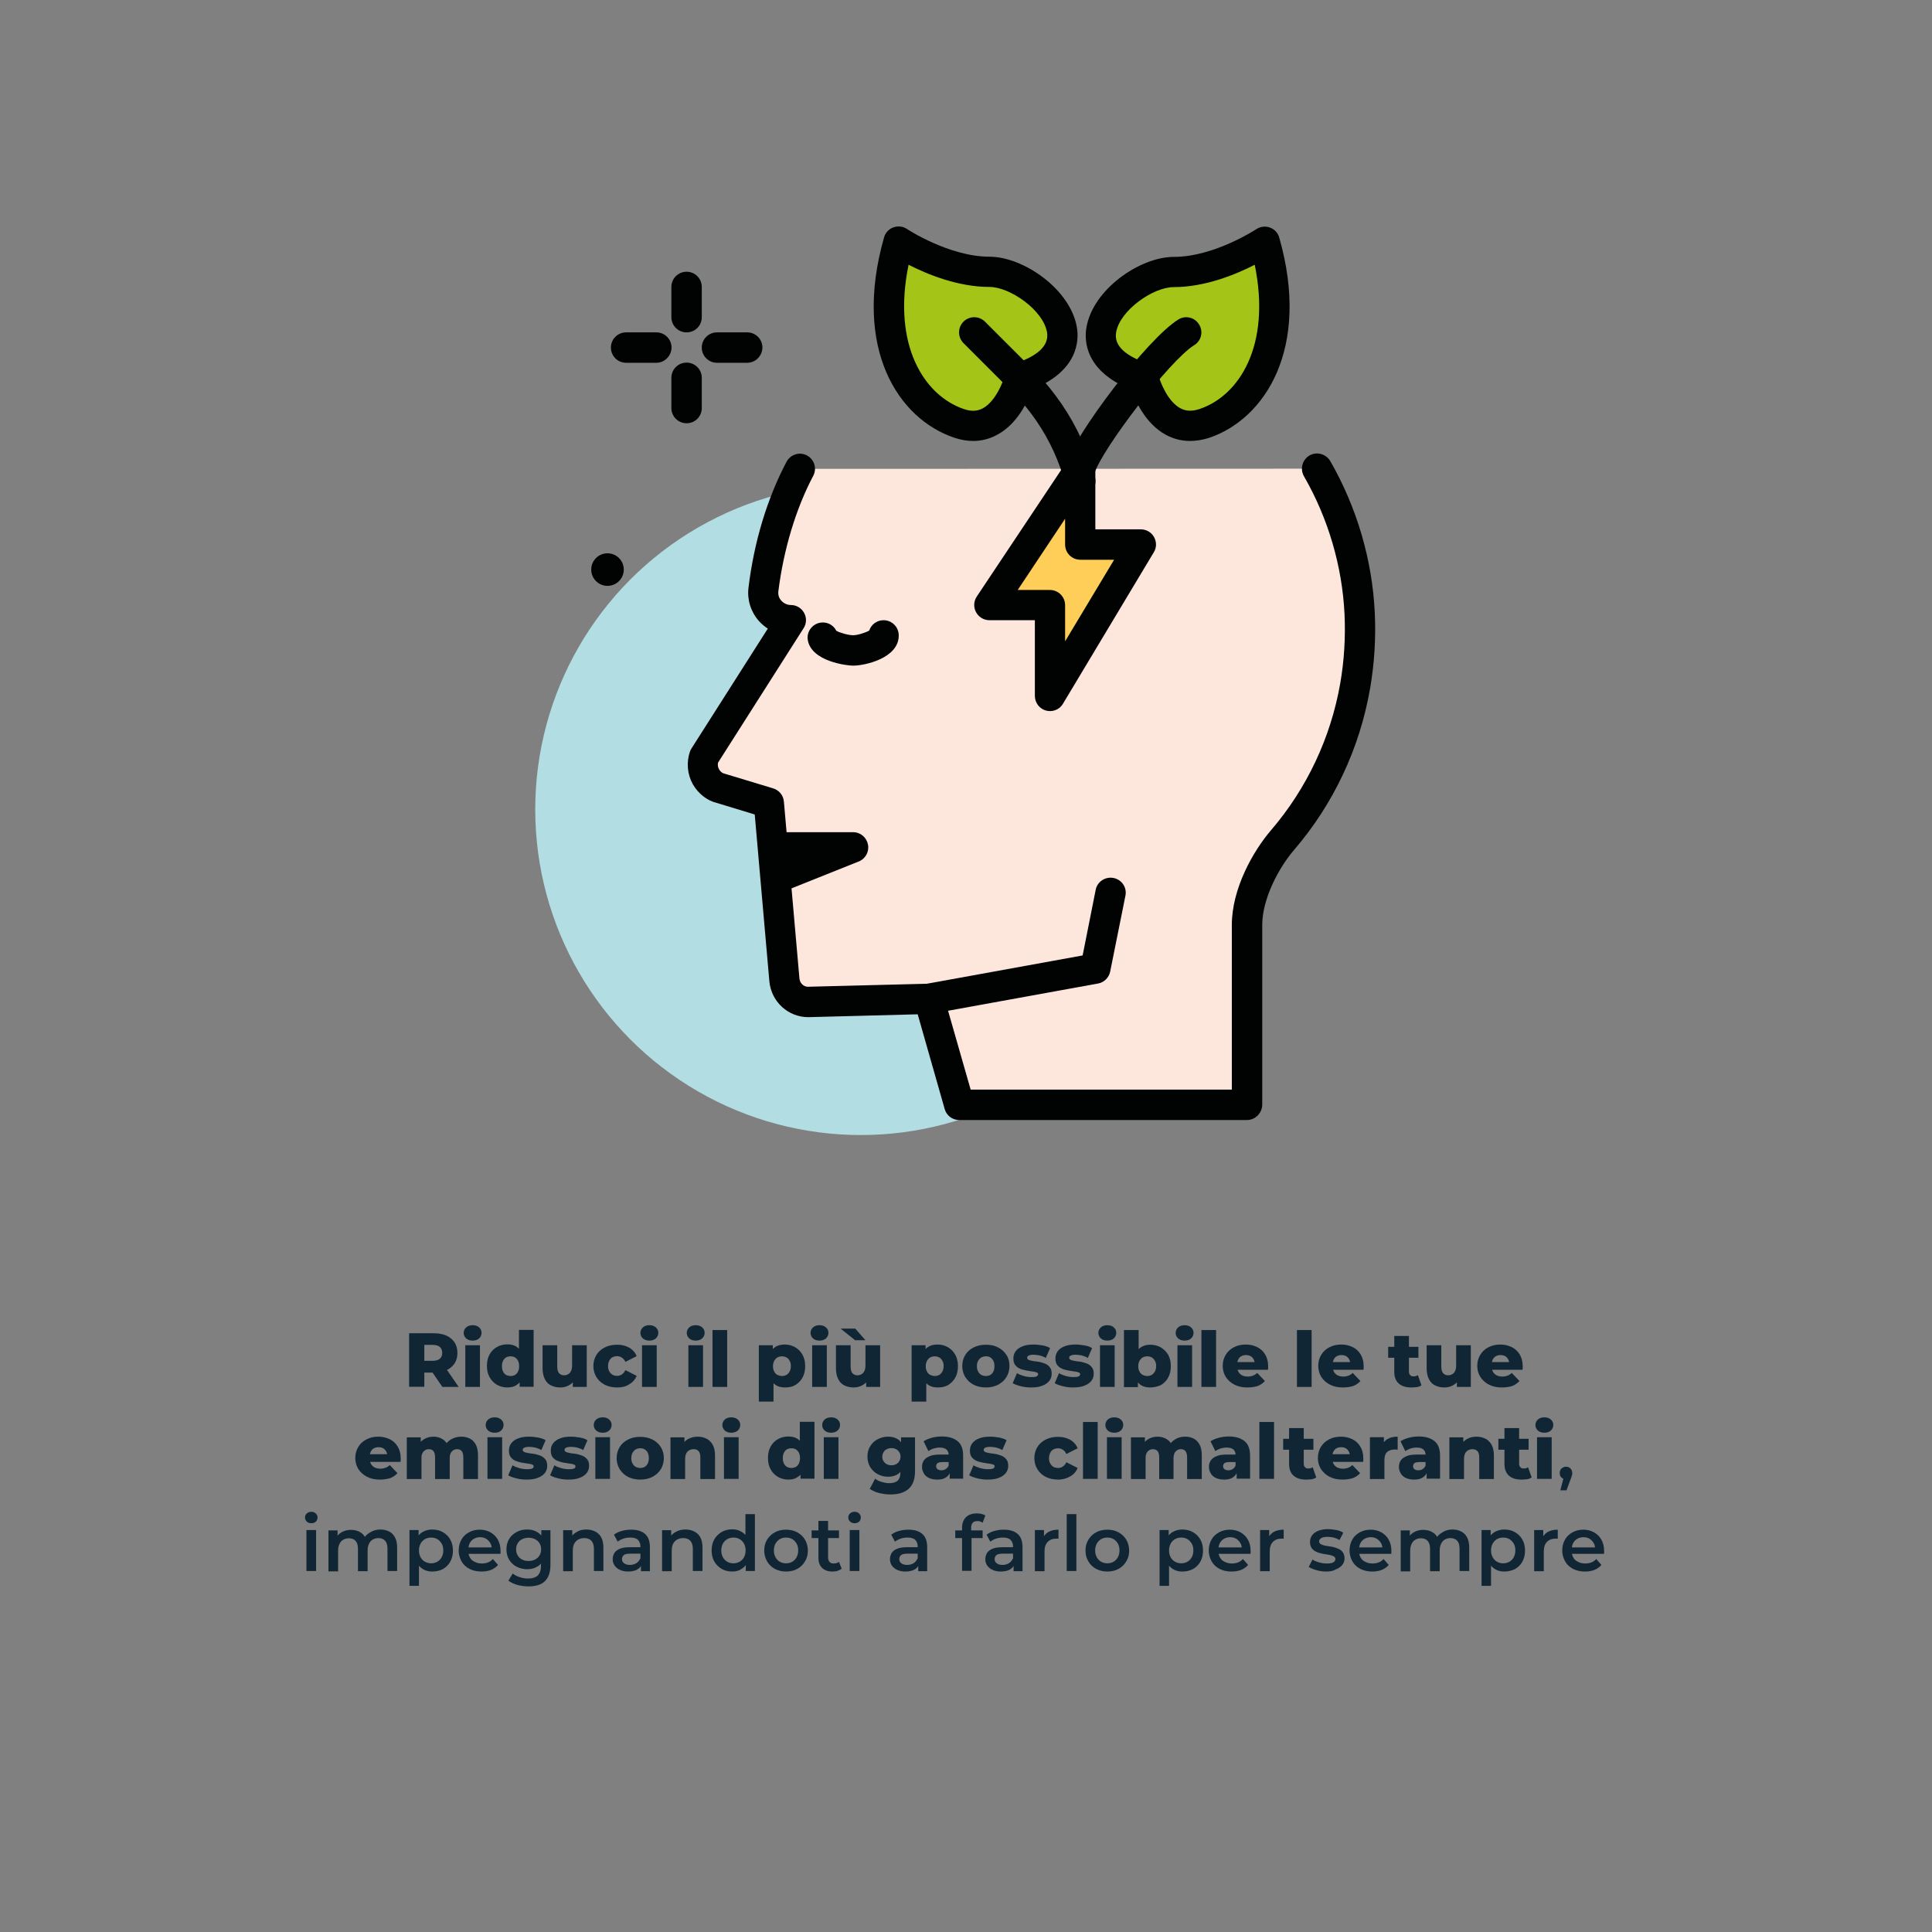 <?xml version="1.0" encoding="utf-8"?>
<!-- Generator: Adobe Illustrator 28.0.0, SVG Export Plug-In . SVG Version: 6.00 Build 0)  -->
<svg version="1.1" id="Livello_1" xmlns="http://www.w3.org/2000/svg" xmlns:xlink="http://www.w3.org/1999/xlink" x="0px" y="0px"
	 viewBox="0 0 1080 1080" style="enable-background:new 0 0 1080 1080;" xml:space="preserve">
<rect x="0" y="0" width="1080" height="1080" fill="#808080" stroke="none"/>
<style type="text/css">
	.st0{fill:#B2DDE3;}
	.st1{fill:#010202;}
	.st2{fill:#FDE7DD;}
	.st3{fill:#A4C417;}
	.st4{fill:#AABA5A;}
	.st5{fill:#FECE59;}
	.st6{fill:#102634;}
</style>
<g>
	<circle class="st0" cx="481.2" cy="452.5" r="182"/>
	<circle class="st1" cx="339.6" cy="318.4" r="9.1"/>
	<path class="st2" d="M736.3,262c13.8,24.1,22.4,51.6,23.8,80.9c0.7,13.9-0.2,27.4-2.5,40.5c-5.7,32.7-20.1,62.3-40.6,86.2
		c-10.5,12.2-19.9,31.2-19.9,47.5v100.5H536.2l-16.9-59.3l-67.6,1.7c-6.8,0-12.4-5.3-13.2-12.2l-8.7-99l-26.5-8
		c-7.8-1.8-12.3-10.2-9.6-18l48.4-76.1c-9.2,0-16.5-8-15.3-17.1c3-24.2,10-47.9,20.4-67.5"/>
	<path class="st1" d="M697,626.1H536.2c-3.8,0-7.1-2.5-8.1-6.1l-15.1-53l-61.1,1.6h0c-11.3,0-20.6-8.5-21.8-19.8l-8.2-93.5l-21-6.4
		c-5.4-1.2-10.5-5.1-13.6-10.5c-3.1-5.6-3.7-12.2-1.6-18.3c0.2-0.6,0.5-1.2,0.9-1.8l42.6-66.9c-1.8-1.2-3.5-2.6-5-4.3
		c-4.5-5.1-6.6-11.8-5.8-18.5c3.1-25.7,10.5-50.1,21.3-70.5c2.2-4.1,7.3-5.7,11.4-3.5c4.1,2.2,5.7,7.3,3.5,11.4
		c-9.7,18.3-16.6,41.3-19.5,64.6c-0.3,2.6,0.9,4.4,1.7,5.2c1.3,1.5,3.3,2.4,5.3,2.4h0c3.1,0,5.9,1.7,7.4,4.4c1.5,2.7,1.4,6-0.3,8.6
		l-47.8,75.1c-0.3,1.3-0.1,2.6,0.6,3.8c0.4,0.7,1.3,2,3.1,2.4l27.1,8.2c3.3,1,5.7,3.9,6,7.4l8.7,99c0.3,2.5,2.3,4.5,4.7,4.5
		l67.4-1.7c3.7-0.3,7.3,2.4,8.4,6.1l15.2,53.1h146v-92c0-20.3,11.8-41.2,21.9-53c20-23.3,33.4-51.7,38.7-82.1
		c2.2-12.6,3-25.6,2.4-38.7c-1.3-26.8-9.1-53.5-22.7-77.1c-2.3-4.1-0.9-9.2,3.1-11.6c4.1-2.3,9.2-0.9,11.6,3.1
		c14.9,25.9,23.5,55.3,24.9,84.7c0.7,14.2-0.2,28.5-2.6,42.4c-5.8,33.5-20.5,64.7-42.5,90.3c-8.6,10-17.8,27.4-17.8,41.9v100.5
		C705.5,622.3,701.7,626.1,697,626.1L697,626.1z"/>
	<path class="st1" d="M434.6,499.1c-3.4,0-6.5-2-7.9-5.3c-1.7-4.3,0.4-9.3,4.7-11l1.8-0.7c-4-0.7-7.1-4.1-7.1-8.4
		c0-4.7,3.8-8.5,8.5-8.5h42.3c4.1,0,7.5,2.9,8.3,6.9c0.8,4-1.4,8-5.2,9.5l-42.3,16.9C436.7,498.9,435.6,499.1,434.6,499.1
		L434.6,499.1z"/>
	<path class="st1" d="M519.2,566.8c-4,0-7.6-2.9-8.3-7c-0.8-4.6,2.2-9,6.8-9.8l87.5-15.9l7.3-36.7c0.9-4.6,5.4-7.5,10-6.6
		c4.6,0.9,7.6,5.4,6.6,10l-8.5,42.3c-0.7,3.4-3.4,6.1-6.8,6.7l-93.1,16.9C520.3,566.8,519.7,566.8,519.2,566.8z"/>
	<path class="st1" d="M476.9,372.1c-3.7,0-23.1-2.4-25.3-14.1c-0.9-4.6,2.2-9,6.8-9.9c3.8-0.7,7.5,1.2,9.1,4.5
		c1.9,1.1,6.7,2.5,9.4,2.5c2.6,0,7.1-1.5,9-2.6c1.1-3.4,4.3-5.8,8-5.8c4.7,0,8.5,3.8,8.5,8.5C502.5,367.9,483.5,372.1,476.9,372.1
		L476.9,372.1z"/>
	<path class="st1" d="M383.8,185.8c-4.7,0-8.5-3.8-8.5-8.5v-16.9c0-4.7,3.8-8.5,8.5-8.5c4.7,0,8.5,3.8,8.5,8.5v16.9
		C392.3,182.1,388.5,185.8,383.8,185.8z"/>
	<path class="st1" d="M383.8,236.6c-4.7,0-8.5-3.8-8.5-8.5v-16.9c0-4.7,3.8-8.5,8.5-8.5c4.7,0,8.5,3.8,8.5,8.5v16.9
		C392.3,232.9,388.5,236.6,383.8,236.6z"/>
	<path class="st1" d="M366.9,202.8h-16.9c-4.7,0-8.5-3.8-8.5-8.5c0-4.7,3.8-8.5,8.5-8.5h16.9c4.7,0,8.5,3.8,8.5,8.5
		C375.3,199,371.5,202.8,366.9,202.8z"/>
	<path class="st1" d="M417.7,202.8h-16.9c-4.7,0-8.5-3.8-8.5-8.5c0-4.7,3.8-8.5,8.5-8.5h16.9c4.7,0,8.5,3.8,8.5,8.5
		C426.1,199,422.3,202.8,417.7,202.8z"/>
	<path class="st3" d="M570,211.2c0,0-8.5,33.9-33.9,25.4c-25.4-8.5-50.8-42.3-33.9-101.6c0,0,25.4,16.9,50.8,16.9
		C578.5,152,620.8,194.3,570,211.2z"/>
	<path class="st1" d="M544,246.5c-3.4,0-6.9-0.6-10.5-1.8c-31.4-10.5-57-49.9-39.3-112c0.7-2.6,2.7-4.7,5.2-5.6
		c2.6-0.9,5.4-0.6,7.6,0.9c0.2,0.2,23.7,15.5,46.1,15.5c19.1,0,45.4,18.3,48.9,39.6c1.2,7.2,0.8,24.3-25.1,34.6
		c-2.4,6.8-8.1,19.1-19.2,25.2C553.4,245.3,548.8,246.5,544,246.5z M507.9,148c-9.3,45.1,8.8,73.2,31,80.7c4.1,1.4,7.5,1.2,10.6-0.5
		c7.1-3.9,11.4-15,12.4-19c0.7-2.8,2.8-5,5.5-6c13-4.3,19.1-10.2,17.9-17.4c-2-12.3-20.6-25.4-32.2-25.4
		C535.5,160.4,518.3,153.3,507.9,148L507.9,148z"/>
	<path class="st3" d="M639.2,211.2c0,0,8.5,33.9,33.9,25.4c25.4-8.5,50.8-42.3,33.9-101.6c0,0-25.4,16.9-50.8,16.9
		C630.7,152,588.4,194.3,639.2,211.2z"/>
	<path class="st1" d="M665.2,246.5c-4.8,0-9.4-1.2-13.6-3.5c-11.1-6.1-16.8-18.5-19.2-25.2c-26-10.3-26.3-27.5-25.1-34.6
		c3.5-21.3,29.8-39.6,48.9-39.6c22.6,0,45.9-15.4,46.1-15.5c2.3-1.5,5.1-1.8,7.6-0.9c2.5,0.9,4.5,3,5.2,5.6
		c17.7,62-8,101.5-39.3,112C672.2,245.9,668.7,246.5,665.2,246.5L665.2,246.5z M647.4,209.2c1,4,5.2,15.1,12.4,19
		c3.1,1.7,6.5,1.8,10.6,0.5c22.3-7.4,40.3-35.5,31-80.7c-10.5,5.4-27.7,12.5-45.3,12.5c-11.6,0-30.2,13.1-32.2,25.4
		c-1.2,7.2,4.9,13,17.9,17.4C644.6,204.1,646.7,206.4,647.4,209.2L647.4,209.2z"/>
	<path class="st4" d="M603.9,262c4.4-14.5,43.1-66.2,59.3-76.2"/>
	<path class="st1" d="M603.9,270.5c-0.8,0-1.6-0.1-2.4-0.4c-4.5-1.3-7-6.1-5.7-10.5c5-16.5,45.3-70.1,62.9-81
		c4-2.5,9.2-1.2,11.6,2.8c2.5,4,1.2,9.2-2.8,11.6c-13.9,8.6-51.7,58.5-55.6,71.4C610.9,268.1,607.6,270.5,603.9,270.5L603.9,270.5z"
		/>
	<path class="st1" d="M603.9,277.4c-3.7,0-7.2-2.5-8.2-6.3c-3.4-12.9-8.9-24.9-16.2-35.6c-7.9-11.5-15-17.9-15.1-17.9l-25.8-25.8
		c-3.3-3.3-3.3-8.7,0-12s8.7-3.3,12,0l25.4,25.4c0,0,8.4,7.4,17.5,20.7c8.4,12.3,14.7,26.1,18.6,40.8c1.2,4.5-1.5,9.2-6,10.4
		C605.4,277.3,604.7,277.4,603.9,277.4L603.9,277.4z"/>
	<path class="st5" d="M553.1,338.2H587V389l50.8-84.7h-33.9V262L553.1,338.2z"/>
	<path class="st1" d="M587,397.5c-0.8,0-1.5-0.1-2.3-0.3c-3.7-1-6.2-4.4-6.2-8.2v-42.3h-25.4c-3.1,0-6-1.7-7.5-4.5
		c-1.5-2.8-1.3-6.1,0.4-8.7l50.8-76.2c2.1-3.1,5.9-4.5,9.5-3.4c3.6,1.1,6,4.4,6,8.1v33.9h25.4c3,0,5.9,1.6,7.4,4.3
		c1.5,2.7,1.5,5.9-0.1,8.5l-50.8,84.7C592.7,396,589.9,397.5,587,397.5L587,397.5z M568.9,329.8h18c4.7,0,8.5,3.8,8.5,8.5v20.2
		l27.4-45.6h-18.9c-4.7,0-8.5-3.8-8.5-8.5V290L568.9,329.8z"/>
</g>
<g>
	<path class="st6" d="M228.7,775.3v-30h13.7c2.7,0,5.1,0.4,7.1,1.3c2,0.9,3.5,2.2,4.6,3.8c1.1,1.7,1.6,3.7,1.6,5.9
		c0,2.3-0.5,4.2-1.6,5.9c-1.1,1.6-2.6,2.9-4.6,3.8c-2,0.9-4.4,1.3-7.1,1.3h-9l3.8-3.6v11.5H228.7z M237.2,764.6l-3.8-3.9h8.5
		c1.8,0,3.1-0.4,4-1.2c0.9-0.8,1.3-1.8,1.3-3.2c0-1.4-0.4-2.5-1.3-3.3c-0.9-0.8-2.2-1.2-4-1.2h-8.5l3.8-3.9V764.6z M247.3,775.3
		l-7.5-10.9h9.1l7.5,10.9H247.3z"/>
	<path class="st6" d="M264.2,749.4c-1.5,0-2.7-0.4-3.6-1.2c-0.9-0.8-1.4-1.9-1.4-3.1c0-1.2,0.5-2.3,1.4-3.1c0.9-0.8,2.1-1.2,3.6-1.2
		c1.5,0,2.7,0.4,3.6,1.2c0.9,0.8,1.4,1.8,1.4,3c0,1.3-0.5,2.4-1.4,3.2C266.9,749,265.7,749.4,264.2,749.4z M260.1,775.3V752h8.2
		v23.3H260.1z"/>
	<path class="st6" d="M283.6,775.6c-2.1,0-4-0.5-5.8-1.5c-1.7-1-3.1-2.4-4.1-4.2c-1-1.8-1.5-3.9-1.5-6.4c0-2.5,0.5-4.6,1.5-6.4
		c1-1.8,2.4-3.2,4.1-4.1c1.7-1,3.7-1.5,5.8-1.5c2,0,3.7,0.4,5.1,1.3c1.4,0.9,2.4,2.2,3.2,3.9c0.7,1.8,1.1,4,1.1,6.7
		c0,2.8-0.3,5-1,6.8s-1.7,3.1-3.1,3.9C287.5,775.2,285.7,775.6,283.6,775.6z M285.4,769.2c0.9,0,1.7-0.2,2.5-0.6
		c0.7-0.4,1.3-1.1,1.7-1.9c0.4-0.8,0.6-1.9,0.6-3c0-1.2-0.2-2.2-0.6-3c-0.4-0.8-1-1.4-1.7-1.9c-0.7-0.4-1.6-0.6-2.5-0.6
		c-0.9,0-1.8,0.2-2.5,0.6c-0.7,0.4-1.3,1.1-1.7,1.9c-0.4,0.8-0.6,1.8-0.6,3c0,1.2,0.2,2.2,0.6,3c0.4,0.8,1,1.5,1.7,1.9
		C283.6,768.9,284.4,769.2,285.4,769.2z M290.5,775.3v-4l0-7.7l-0.4-7.7v-12.5h8.2v31.8H290.5z"/>
	<path class="st6" d="M313.2,775.6c-1.9,0-3.6-0.4-5.1-1.1s-2.7-1.9-3.5-3.5c-0.8-1.6-1.3-3.6-1.3-6v-13h8.2v11.7
		c0,1.8,0.3,3.1,1,3.9c0.7,0.8,1.6,1.2,2.9,1.2c0.8,0,1.5-0.2,2.2-0.6c0.7-0.4,1.2-1,1.6-1.8c0.4-0.8,0.6-1.9,0.6-3.2V752h8.2v23.3
		h-7.8v-6.6l1.5,1.8c-0.8,1.7-2,3-3.5,3.8C316.7,775.2,315,775.6,313.2,775.6z"/>
	<path class="st6" d="M345,775.6c-2.6,0-4.9-0.5-6.9-1.5s-3.6-2.5-4.7-4.3c-1.1-1.8-1.7-3.9-1.7-6.2c0-2.3,0.6-4.4,1.7-6.2
		c1.1-1.8,2.7-3.2,4.7-4.2c2-1,4.3-1.5,6.9-1.5c2.6,0,4.9,0.6,6.8,1.7c1.9,1.1,3.3,2.7,4.1,4.7l-6.3,3.2c-0.5-1.1-1.2-1.9-2-2.4
		c-0.8-0.5-1.7-0.8-2.6-0.8c-0.9,0-1.8,0.2-2.6,0.6s-1.4,1.1-1.8,1.9c-0.4,0.8-0.7,1.8-0.7,3c0,1.2,0.2,2.2,0.7,3
		c0.4,0.8,1.1,1.5,1.8,1.9s1.6,0.6,2.6,0.6c0.9,0,1.8-0.2,2.6-0.8c0.8-0.5,1.5-1.3,2-2.4l6.3,3.2c-0.8,2-2.2,3.6-4.1,4.7
		C349.9,775.1,347.7,775.6,345,775.6z"/>
	<path class="st6" d="M363,749.4c-1.5,0-2.7-0.4-3.6-1.2c-0.9-0.8-1.4-1.9-1.4-3.1c0-1.2,0.5-2.3,1.4-3.1c0.9-0.8,2.1-1.2,3.6-1.2
		c1.5,0,2.7,0.4,3.6,1.2c0.9,0.8,1.4,1.8,1.4,3c0,1.3-0.5,2.4-1.4,3.2C365.7,749,364.5,749.4,363,749.4z M358.9,775.3V752h8.2v23.3
		H358.9z"/>
	<path class="st6" d="M388.9,749.4c-1.5,0-2.7-0.4-3.6-1.2c-0.9-0.8-1.4-1.9-1.4-3.1c0-1.2,0.5-2.3,1.4-3.1c0.9-0.8,2.1-1.2,3.6-1.2
		c1.5,0,2.7,0.4,3.6,1.2c0.9,0.8,1.4,1.8,1.4,3c0,1.3-0.5,2.4-1.4,3.2C391.6,749,390.4,749.4,388.9,749.4z M384.8,775.3V752h8.2
		v23.3H384.8z"/>
	<path class="st6" d="M398.3,775.3v-31.8h8.2v31.8H398.3z"/>
	<path class="st6" d="M424.2,783.6V752h7.8v3.9l0,7.7l0.4,7.7v12.2H424.2z M438.8,775.6c-2,0-3.7-0.4-5.1-1.3
		c-1.4-0.9-2.5-2.2-3.2-3.9c-0.7-1.8-1.1-4-1.1-6.8c0-2.8,0.3-5,1-6.8c0.7-1.8,1.7-3.1,3.1-3.9c1.4-0.9,3.1-1.3,5.2-1.3
		c2.1,0,4,0.5,5.8,1.5c1.7,1,3.1,2.4,4.1,4.2c1,1.8,1.5,3.9,1.5,6.4c0,2.5-0.5,4.6-1.5,6.4c-1,1.8-2.4,3.2-4.1,4.2
		S440.9,775.6,438.8,775.6z M437.1,769.2c0.9,0,1.7-0.2,2.5-0.6s1.3-1.1,1.8-1.9c0.4-0.8,0.7-1.8,0.7-3c0-1.2-0.2-2.2-0.7-3
		c-0.4-0.8-1-1.5-1.8-1.9s-1.6-0.6-2.5-0.6c-0.9,0-1.7,0.2-2.5,0.6c-0.7,0.4-1.3,1.1-1.8,1.9c-0.4,0.8-0.7,1.8-0.7,3
		c0,1.2,0.2,2.2,0.7,3c0.4,0.8,1,1.5,1.8,1.9C435.4,768.9,436.2,769.2,437.1,769.2z"/>
	<path class="st6" d="M458.1,749.4c-1.5,0-2.7-0.4-3.6-1.2c-0.9-0.8-1.4-1.9-1.4-3.1c0-1.2,0.5-2.3,1.4-3.1c0.9-0.8,2.1-1.2,3.6-1.2
		c1.5,0,2.7,0.4,3.6,1.2c0.9,0.8,1.4,1.8,1.4,3c0,1.3-0.5,2.4-1.4,3.2C460.8,749,459.6,749.4,458.1,749.4z M454,775.3V752h8.2v23.3
		H454z"/>
	<path class="st6" d="M477.2,775.6c-1.9,0-3.6-0.4-5.1-1.1s-2.7-1.9-3.5-3.5c-0.8-1.6-1.3-3.6-1.3-6v-13h8.2v11.7
		c0,1.8,0.3,3.1,1,3.9c0.7,0.8,1.6,1.2,2.9,1.2c0.8,0,1.5-0.2,2.2-0.6c0.7-0.4,1.2-1,1.6-1.8c0.4-0.8,0.6-1.9,0.6-3.2V752h8.2v23.3
		h-7.8v-6.6l1.5,1.8c-0.8,1.7-2,3-3.5,3.8C480.6,775.2,479,775.6,477.2,775.6z M478,749.2l-8.1-6.5h8.2l5.7,6.5H478z"/>
	<path class="st6" d="M509.6,783.6V752h7.8v3.9l0,7.7l0.4,7.7v12.2H509.6z M524.2,775.6c-2,0-3.7-0.4-5.1-1.3
		c-1.4-0.9-2.5-2.2-3.2-3.9c-0.7-1.8-1.1-4-1.1-6.8c0-2.8,0.3-5,1-6.8c0.7-1.8,1.7-3.1,3.1-3.9c1.4-0.9,3.1-1.3,5.2-1.3
		c2.1,0,4,0.5,5.8,1.5c1.7,1,3.1,2.4,4.1,4.2c1,1.8,1.5,3.9,1.5,6.4c0,2.5-0.5,4.6-1.5,6.4c-1,1.8-2.4,3.2-4.1,4.2
		S526.3,775.6,524.2,775.6z M522.5,769.2c0.9,0,1.7-0.2,2.5-0.6s1.3-1.1,1.8-1.9c0.4-0.8,0.7-1.8,0.7-3c0-1.2-0.2-2.2-0.7-3
		c-0.4-0.8-1-1.5-1.8-1.9s-1.6-0.6-2.5-0.6c-0.9,0-1.7,0.2-2.5,0.6c-0.7,0.4-1.3,1.1-1.8,1.9c-0.4,0.8-0.7,1.8-0.7,3
		c0,1.2,0.2,2.2,0.7,3c0.4,0.8,1,1.5,1.8,1.9C520.8,768.9,521.6,769.2,522.5,769.2z"/>
	<path class="st6" d="M551.1,775.6c-2.5,0-4.8-0.5-6.8-1.5c-2-1-3.5-2.5-4.7-4.3c-1.1-1.8-1.7-3.9-1.7-6.2c0-2.3,0.6-4.4,1.7-6.2
		c1.1-1.8,2.7-3.2,4.7-4.2c2-1,4.2-1.5,6.8-1.5s4.8,0.5,6.8,1.5c2,1,3.5,2.4,4.7,4.2s1.7,3.9,1.7,6.2c0,2.3-0.6,4.4-1.7,6.2
		s-2.7,3.2-4.7,4.3C555.9,775.1,553.6,775.6,551.1,775.6z M551.1,769.2c0.9,0,1.8-0.2,2.5-0.6s1.3-1.1,1.7-1.9
		c0.4-0.8,0.6-1.9,0.6-3c0-1.2-0.2-2.2-0.6-3c-0.4-0.8-1-1.4-1.7-1.9s-1.6-0.6-2.5-0.6c-0.9,0-1.7,0.2-2.5,0.6s-1.3,1.1-1.8,1.9
		s-0.7,1.8-0.7,3c0,1.2,0.2,2.2,0.7,3c0.4,0.8,1,1.5,1.8,1.9S550.2,769.2,551.1,769.2z"/>
	<path class="st6" d="M576.4,775.6c-2,0-3.9-0.2-5.8-0.7c-1.9-0.5-3.4-1-4.5-1.7l2.4-5.6c1.1,0.7,2.4,1.2,3.8,1.6
		c1.5,0.4,2.9,0.6,4.3,0.6c1.4,0,2.3-0.1,2.9-0.4c0.5-0.3,0.8-0.7,0.8-1.2c0-0.5-0.2-0.8-0.8-1c-0.5-0.2-1.2-0.4-2-0.5
		s-1.7-0.2-2.7-0.4s-2-0.3-2.9-0.6c-1-0.2-1.9-0.6-2.7-1.1c-0.8-0.5-1.5-1.2-2-2c-0.5-0.9-0.7-1.9-0.7-3.3c0-1.5,0.4-2.8,1.3-4
		c0.9-1.2,2.2-2.1,3.8-2.7c1.7-0.7,3.7-1,6.2-1c1.6,0,3.3,0.2,5,0.5c1.7,0.3,3.1,0.8,4.2,1.5l-2.4,5.5c-1.1-0.7-2.3-1.1-3.4-1.4
		c-1.1-0.2-2.2-0.4-3.3-0.4c-1.4,0-2.3,0.2-2.9,0.5s-0.8,0.7-0.8,1.2c0,0.5,0.2,0.8,0.7,1.1s1.1,0.4,2,0.6s1.7,0.3,2.7,0.4
		c1,0.1,2,0.3,2.9,0.6c1,0.3,1.9,0.6,2.7,1.1c0.8,0.5,1.5,1.2,2,2c0.5,0.8,0.7,1.9,0.7,3.2c0,1.4-0.4,2.7-1.3,3.9
		c-0.9,1.1-2.2,2.1-3.9,2.7C581.1,775.3,579,775.6,576.4,775.6z"/>
	<path class="st6" d="M599.9,775.6c-2,0-3.9-0.2-5.8-0.7c-1.9-0.5-3.4-1-4.5-1.7l2.4-5.6c1.1,0.7,2.4,1.2,3.8,1.6
		c1.5,0.4,2.9,0.6,4.3,0.6c1.4,0,2.3-0.1,2.9-0.4c0.5-0.3,0.8-0.7,0.8-1.2c0-0.5-0.2-0.8-0.8-1c-0.5-0.2-1.2-0.4-2-0.5
		s-1.7-0.2-2.7-0.4s-2-0.3-2.9-0.6c-1-0.2-1.9-0.6-2.7-1.1c-0.8-0.5-1.5-1.2-2-2c-0.5-0.9-0.7-1.9-0.7-3.3c0-1.5,0.4-2.8,1.3-4
		c0.9-1.2,2.2-2.1,3.8-2.7c1.7-0.7,3.7-1,6.2-1c1.6,0,3.3,0.2,5,0.5c1.7,0.3,3.1,0.8,4.2,1.5l-2.4,5.5c-1.1-0.7-2.3-1.1-3.4-1.4
		c-1.1-0.2-2.2-0.4-3.3-0.4c-1.4,0-2.3,0.2-2.9,0.5s-0.8,0.7-0.8,1.2c0,0.5,0.2,0.8,0.7,1.1s1.1,0.4,2,0.6s1.7,0.3,2.7,0.4
		c1,0.1,2,0.3,2.9,0.6c1,0.3,1.9,0.6,2.7,1.1c0.8,0.5,1.5,1.2,2,2c0.5,0.8,0.7,1.9,0.7,3.2c0,1.4-0.4,2.7-1.3,3.9
		c-0.9,1.1-2.2,2.1-3.9,2.7C604.5,775.3,602.4,775.6,599.9,775.6z"/>
	<path class="st6" d="M619,749.4c-1.5,0-2.7-0.4-3.6-1.2c-0.9-0.8-1.4-1.9-1.4-3.1c0-1.2,0.5-2.3,1.4-3.1c0.9-0.8,2.1-1.2,3.6-1.2
		c1.5,0,2.7,0.4,3.6,1.2c0.9,0.8,1.4,1.8,1.4,3c0,1.3-0.5,2.4-1.4,3.2C621.7,749,620.5,749.4,619,749.4z M614.9,775.3V752h8.2v23.3
		H614.9z"/>
	<path class="st6" d="M628.3,775.3v-31.8h8.2v12.5l-0.4,7.7l0,7.7v4H628.3z M643,775.6c-2.1,0-3.8-0.4-5.2-1.3
		c-1.4-0.9-2.4-2.2-3.1-3.9s-1-4-1-6.8c0-2.7,0.4-5,1.1-6.7c0.7-1.8,1.8-3.1,3.2-3.9c1.4-0.9,3.1-1.3,5.1-1.3c2.1,0,4,0.5,5.8,1.5
		c1.7,1,3.1,2.4,4.1,4.1c1,1.8,1.5,3.9,1.5,6.4c0,2.5-0.5,4.6-1.5,6.4c-1,1.8-2.4,3.2-4.1,4.2C647,775.1,645.1,775.6,643,775.6z
		 M641.3,769.2c0.9,0,1.7-0.2,2.5-0.6c0.7-0.4,1.3-1.1,1.8-1.9c0.4-0.8,0.7-1.9,0.7-3c0-1.2-0.2-2.2-0.7-3c-0.4-0.8-1-1.4-1.8-1.9
		c-0.7-0.4-1.6-0.6-2.5-0.6c-0.9,0-1.7,0.2-2.5,0.6c-0.7,0.4-1.3,1.1-1.8,1.9s-0.7,1.8-0.7,3c0,1.2,0.2,2.2,0.7,3
		c0.4,0.8,1,1.5,1.8,1.9C639.5,768.9,640.3,769.2,641.3,769.2z"/>
	<path class="st6" d="M662.2,749.4c-1.5,0-2.7-0.4-3.6-1.2c-0.9-0.8-1.4-1.9-1.4-3.1c0-1.2,0.5-2.3,1.4-3.1c0.9-0.8,2.1-1.2,3.6-1.2
		c1.5,0,2.7,0.4,3.6,1.2c0.9,0.8,1.4,1.8,1.4,3c0,1.3-0.5,2.4-1.4,3.2C665,749,663.7,749.4,662.2,749.4z M658.2,775.3V752h8.2v23.3
		H658.2z"/>
	<path class="st6" d="M671.6,775.3v-31.8h8.2v31.8H671.6z"/>
	<path class="st6" d="M697.2,775.6c-2.7,0-5.1-0.5-7.2-1.6c-2-1-3.6-2.5-4.8-4.3c-1.1-1.8-1.7-3.9-1.7-6.2s0.6-4.4,1.7-6.2
		c1.1-1.8,2.6-3.2,4.6-4.2c1.9-1,4.1-1.5,6.6-1.5c2.3,0,4.4,0.5,6.3,1.4s3.4,2.3,4.5,4.1c1.1,1.8,1.7,4,1.7,6.6c0,0.3,0,0.6,0,1
		c0,0.4-0.1,0.7-0.1,1h-18.4v-4.3h14.1l-3.1,1.2c0-1.1-0.2-2-0.6-2.7c-0.4-0.8-1-1.4-1.7-1.8c-0.7-0.4-1.6-0.6-2.6-0.6
		c-1,0-1.8,0.2-2.6,0.6c-0.7,0.4-1.3,1-1.7,1.8c-0.4,0.8-0.6,1.7-0.6,2.8v1.2c0,1.1,0.2,2.1,0.7,3c0.5,0.8,1.2,1.5,2,1.9
		s1.9,0.7,3.2,0.7c1.1,0,2.1-0.2,2.9-0.5c0.8-0.3,1.6-0.8,2.4-1.5l4.3,4.5c-1.1,1.2-2.5,2.2-4.1,2.8
		C701.4,775.3,699.4,775.6,697.2,775.6z"/>
	<path class="st6" d="M725,775.3v-31.8h8.2v31.8H725z"/>
	<path class="st6" d="M750.6,775.6c-2.7,0-5.1-0.5-7.2-1.6c-2-1-3.6-2.5-4.8-4.3c-1.1-1.8-1.7-3.9-1.7-6.2s0.6-4.4,1.7-6.2
		c1.1-1.8,2.6-3.2,4.6-4.2c1.9-1,4.1-1.5,6.6-1.5c2.3,0,4.4,0.5,6.3,1.4s3.4,2.3,4.5,4.1c1.1,1.8,1.7,4,1.7,6.6c0,0.3,0,0.6,0,1
		c0,0.4-0.1,0.7-0.1,1h-18.4v-4.3h14.1l-3.1,1.2c0-1.1-0.2-2-0.6-2.7c-0.4-0.8-1-1.4-1.7-1.8c-0.7-0.4-1.6-0.6-2.6-0.6
		c-1,0-1.8,0.2-2.6,0.6c-0.7,0.4-1.3,1-1.7,1.8c-0.4,0.8-0.6,1.7-0.6,2.8v1.2c0,1.1,0.2,2.1,0.7,3c0.5,0.8,1.2,1.5,2,1.9
		s1.9,0.7,3.2,0.7c1.1,0,2.1-0.2,2.9-0.5c0.8-0.3,1.6-0.8,2.4-1.5l4.3,4.5c-1.1,1.2-2.5,2.2-4.1,2.8
		C754.8,775.3,752.9,775.6,750.6,775.6z"/>
	<path class="st6" d="M776,759v-6.1h16.9v6.1H776z M788.9,775.6c-3,0-5.3-0.7-7-2.2c-1.7-1.5-2.5-3.7-2.5-6.7v-19.9h8.2v19.9
		c0,0.8,0.2,1.5,0.7,2c0.5,0.5,1,0.7,1.8,0.7c1,0,1.8-0.2,2.5-0.7l2,5.7c-0.7,0.5-1.5,0.8-2.5,1C791,775.5,790,775.6,788.9,775.6z"
		/>
	<path class="st6" d="M807.4,775.6c-1.9,0-3.6-0.4-5.1-1.1s-2.7-1.9-3.5-3.5c-0.8-1.6-1.3-3.6-1.3-6v-13h8.2v11.7
		c0,1.8,0.3,3.1,1,3.9c0.7,0.8,1.6,1.2,2.9,1.2c0.8,0,1.5-0.2,2.2-0.6c0.7-0.4,1.2-1,1.6-1.8c0.4-0.8,0.6-1.9,0.6-3.2V752h8.2v23.3
		h-7.8v-6.6l1.5,1.8c-0.8,1.7-2,3-3.5,3.8C810.9,775.2,809.2,775.6,807.4,775.6z"/>
	<path class="st6" d="M839.5,775.6c-2.7,0-5.1-0.5-7.2-1.6c-2-1-3.6-2.5-4.8-4.3c-1.1-1.8-1.7-3.9-1.7-6.2s0.6-4.4,1.7-6.2
		c1.1-1.8,2.6-3.2,4.6-4.2c1.9-1,4.1-1.5,6.6-1.5c2.3,0,4.4,0.5,6.3,1.4s3.4,2.3,4.5,4.1c1.1,1.8,1.7,4,1.7,6.6c0,0.3,0,0.6,0,1
		c0,0.4-0.1,0.7-0.1,1h-18.4v-4.3h14.1l-3.1,1.2c0-1.1-0.2-2-0.6-2.7c-0.4-0.8-1-1.4-1.7-1.8c-0.7-0.4-1.6-0.6-2.6-0.6
		c-1,0-1.8,0.2-2.6,0.6c-0.7,0.4-1.3,1-1.7,1.8c-0.4,0.8-0.6,1.7-0.6,2.8v1.2c0,1.1,0.2,2.1,0.7,3c0.5,0.8,1.2,1.5,2,1.9
		s1.9,0.7,3.2,0.7c1.1,0,2.1-0.2,2.9-0.5c0.8-0.3,1.6-0.8,2.4-1.5l4.3,4.5c-1.1,1.2-2.5,2.2-4.1,2.8
		C843.7,775.3,841.8,775.6,839.5,775.6z"/>
	<path class="st6" d="M212.3,827.1c-2.7,0-5.1-0.5-7.2-1.6c-2-1-3.6-2.5-4.8-4.3c-1.1-1.8-1.7-3.9-1.7-6.2s0.6-4.4,1.7-6.2
		c1.1-1.8,2.6-3.2,4.6-4.2c1.9-1,4.1-1.5,6.6-1.5c2.3,0,4.4,0.5,6.3,1.4c1.9,0.9,3.4,2.3,4.5,4.1s1.7,4,1.7,6.6c0,0.3,0,0.6,0,1
		c0,0.4-0.1,0.7-0.1,1h-18.4v-4.3h14.1l-3.1,1.2c0-1.1-0.2-2-0.6-2.7c-0.4-0.8-1-1.4-1.7-1.8c-0.7-0.4-1.6-0.6-2.6-0.6
		c-1,0-1.8,0.2-2.6,0.6c-0.7,0.4-1.3,1-1.7,1.8c-0.4,0.8-0.6,1.7-0.6,2.8v1.2c0,1.1,0.2,2.1,0.7,3c0.5,0.8,1.2,1.5,2,1.9
		c0.9,0.4,1.9,0.7,3.2,0.7c1.1,0,2.1-0.2,2.9-0.5c0.8-0.3,1.6-0.8,2.4-1.5l4.3,4.5c-1.1,1.2-2.5,2.2-4.1,2.8
		C216.4,826.8,214.5,827.1,212.3,827.1z"/>
	<path class="st6" d="M257.9,803.1c1.8,0,3.4,0.4,4.8,1.1c1.4,0.7,2.5,1.9,3.3,3.4c0.8,1.5,1.2,3.5,1.2,5.9v13.3h-8.2v-12
		c0-1.7-0.3-2.9-0.9-3.6c-0.6-0.8-1.5-1.1-2.6-1.1c-0.8,0-1.5,0.2-2.1,0.6c-0.6,0.4-1.1,0.9-1.5,1.7s-0.5,1.7-0.5,2.9v11.5h-8.2v-12
		c0-1.7-0.3-2.9-0.9-3.6c-0.6-0.8-1.5-1.1-2.6-1.1c-0.8,0-1.5,0.2-2.1,0.6c-0.6,0.4-1.1,0.9-1.5,1.7c-0.4,0.8-0.5,1.7-0.5,2.9v11.5
		h-8.2v-23.3h7.8v6.5l-1.5-1.8c0.9-1.7,2-2.9,3.5-3.8c1.5-0.8,3.1-1.3,5-1.3c2.1,0,3.9,0.5,5.5,1.6s2.7,2.7,3.2,5l-2.7-0.6
		c0.8-1.9,2.1-3.4,3.8-4.4C253.8,803.6,255.8,803.1,257.9,803.1z"/>
	<path class="st6" d="M276.5,800.9c-1.5,0-2.7-0.4-3.6-1.2c-0.9-0.8-1.4-1.9-1.4-3.1c0-1.2,0.5-2.3,1.4-3.1c0.9-0.8,2.1-1.2,3.6-1.2
		c1.5,0,2.7,0.4,3.6,1.2c0.9,0.8,1.4,1.8,1.4,3c0,1.3-0.5,2.4-1.4,3.2C279.3,800.5,278.1,800.9,276.5,800.9z M272.5,826.7v-23.3h8.2
		v23.3H272.5z"/>
	<path class="st6" d="M294.4,827.1c-2,0-3.9-0.2-5.8-0.7c-1.9-0.5-3.4-1-4.5-1.7l2.4-5.6c1.1,0.7,2.4,1.2,3.8,1.6s2.9,0.6,4.3,0.6
		c1.4,0,2.3-0.1,2.9-0.4s0.8-0.7,0.8-1.2c0-0.5-0.3-0.8-0.8-1c-0.5-0.2-1.2-0.4-2-0.5c-0.8-0.1-1.7-0.2-2.7-0.4
		c-1-0.1-2-0.3-2.9-0.6s-1.9-0.6-2.7-1.1c-0.8-0.5-1.5-1.2-2-2c-0.5-0.9-0.7-1.9-0.7-3.3c0-1.5,0.4-2.8,1.3-4
		c0.9-1.2,2.2-2.1,3.8-2.7c1.7-0.7,3.7-1,6.2-1c1.6,0,3.3,0.2,5,0.5c1.7,0.3,3.1,0.8,4.2,1.5l-2.4,5.5c-1.1-0.7-2.3-1.1-3.4-1.4
		c-1.1-0.2-2.2-0.4-3.3-0.4c-1.4,0-2.3,0.2-2.9,0.5s-0.8,0.7-0.8,1.2c0,0.5,0.2,0.8,0.7,1.1s1.1,0.4,2,0.6s1.7,0.3,2.7,0.4
		c1,0.1,2,0.3,2.9,0.6c1,0.3,1.9,0.6,2.7,1.1c0.8,0.5,1.5,1.2,2,2c0.5,0.8,0.7,1.9,0.7,3.2c0,1.4-0.4,2.7-1.3,3.9
		c-0.9,1.1-2.2,2.1-3.9,2.7C299,826.8,296.9,827.1,294.4,827.1z"/>
	<path class="st6" d="M317.8,827.1c-2,0-3.9-0.2-5.8-0.7c-1.9-0.5-3.4-1-4.5-1.7l2.4-5.6c1.1,0.7,2.4,1.2,3.8,1.6s2.9,0.6,4.3,0.6
		c1.4,0,2.3-0.1,2.9-0.4s0.8-0.7,0.8-1.2c0-0.5-0.3-0.8-0.8-1c-0.5-0.2-1.2-0.4-2-0.5c-0.8-0.1-1.7-0.2-2.7-0.4
		c-1-0.1-2-0.3-2.9-0.6s-1.9-0.6-2.7-1.1c-0.8-0.5-1.5-1.2-2-2c-0.5-0.9-0.7-1.9-0.7-3.3c0-1.5,0.4-2.8,1.3-4
		c0.9-1.2,2.2-2.1,3.8-2.7c1.7-0.7,3.7-1,6.2-1c1.6,0,3.3,0.2,5,0.5c1.7,0.3,3.1,0.8,4.2,1.5l-2.4,5.5c-1.1-0.7-2.3-1.1-3.4-1.4
		c-1.1-0.2-2.2-0.4-3.3-0.4c-1.4,0-2.3,0.2-2.9,0.5s-0.8,0.7-0.8,1.2c0,0.5,0.2,0.8,0.7,1.1s1.1,0.4,2,0.6s1.7,0.3,2.7,0.4
		c1,0.1,2,0.3,2.9,0.6c1,0.3,1.9,0.6,2.7,1.1c0.8,0.5,1.5,1.2,2,2c0.5,0.8,0.7,1.9,0.7,3.2c0,1.4-0.4,2.7-1.3,3.9
		c-0.9,1.1-2.2,2.1-3.9,2.7C322.4,826.8,320.3,827.1,317.8,827.1z"/>
	<path class="st6" d="M336.9,800.9c-1.5,0-2.7-0.4-3.6-1.2c-0.9-0.8-1.4-1.9-1.4-3.1c0-1.2,0.5-2.3,1.4-3.1c0.9-0.8,2.1-1.2,3.6-1.2
		c1.5,0,2.7,0.4,3.6,1.2c0.9,0.8,1.4,1.8,1.4,3c0,1.3-0.5,2.4-1.4,3.2C339.6,800.5,338.4,800.9,336.9,800.9z M332.8,826.7v-23.3h8.2
		v23.3H332.8z"/>
	<path class="st6" d="M357.9,827.1c-2.5,0-4.8-0.5-6.8-1.5c-2-1-3.5-2.5-4.7-4.3c-1.1-1.8-1.7-3.9-1.7-6.2c0-2.3,0.6-4.4,1.7-6.2
		c1.1-1.8,2.7-3.2,4.7-4.2c2-1,4.2-1.5,6.8-1.5c2.5,0,4.8,0.5,6.8,1.5c2,1,3.5,2.4,4.7,4.2c1.1,1.8,1.7,3.9,1.7,6.2
		c0,2.3-0.6,4.4-1.7,6.2c-1.1,1.8-2.7,3.2-4.7,4.3C362.7,826.6,360.5,827.1,357.9,827.1z M357.9,820.6c0.9,0,1.8-0.2,2.5-0.6
		c0.7-0.4,1.3-1.1,1.7-1.9c0.4-0.8,0.6-1.9,0.6-3c0-1.2-0.2-2.2-0.6-3c-0.4-0.8-1-1.4-1.7-1.9c-0.7-0.4-1.6-0.6-2.5-0.6
		c-0.9,0-1.7,0.2-2.5,0.6c-0.7,0.4-1.3,1.1-1.8,1.9c-0.4,0.8-0.7,1.8-0.7,3c0,1.2,0.2,2.2,0.7,3c0.4,0.8,1,1.5,1.8,1.9
		C356.2,820.4,357,820.6,357.9,820.6z"/>
	<path class="st6" d="M390,803.1c1.8,0,3.4,0.4,4.9,1.1c1.5,0.7,2.6,1.9,3.5,3.4c0.8,1.5,1.3,3.5,1.3,5.9v13.3h-8.2v-12
		c0-1.7-0.3-2.9-1-3.6c-0.7-0.8-1.6-1.1-2.8-1.1c-0.9,0-1.6,0.2-2.4,0.6c-0.7,0.4-1.3,1-1.7,1.8c-0.4,0.8-0.6,1.8-0.6,3.1v11.2h-8.2
		v-23.3h7.8v6.6l-1.5-1.9c0.9-1.7,2.1-3,3.6-3.8S388,803.1,390,803.1z"/>
	<path class="st6" d="M408.8,800.9c-1.5,0-2.7-0.4-3.6-1.2c-0.9-0.8-1.4-1.9-1.4-3.1c0-1.2,0.5-2.3,1.4-3.1c0.9-0.8,2.1-1.2,3.6-1.2
		c1.5,0,2.7,0.4,3.6,1.2c0.9,0.8,1.4,1.8,1.4,3c0,1.3-0.5,2.4-1.4,3.2C411.5,800.5,410.3,800.9,408.8,800.9z M404.7,826.7v-23.3h8.2
		v23.3H404.7z"/>
	<path class="st6" d="M440.7,827.1c-2.1,0-4-0.5-5.8-1.5c-1.7-1-3.1-2.4-4.1-4.2c-1-1.8-1.5-3.9-1.5-6.4c0-2.5,0.5-4.6,1.5-6.4
		c1-1.8,2.4-3.2,4.1-4.1c1.7-1,3.7-1.5,5.8-1.5c2,0,3.7,0.4,5.1,1.3c1.4,0.9,2.4,2.2,3.2,3.9c0.7,1.8,1.1,4,1.1,6.7
		c0,2.8-0.3,5-1,6.8s-1.7,3.1-3.1,3.9C444.5,826.7,442.8,827.1,440.7,827.1z M442.4,820.6c0.9,0,1.7-0.2,2.5-0.6
		c0.7-0.4,1.3-1.1,1.7-1.9c0.4-0.8,0.6-1.9,0.6-3c0-1.2-0.2-2.2-0.6-3c-0.4-0.8-1-1.4-1.7-1.9c-0.7-0.4-1.6-0.6-2.5-0.6
		c-0.9,0-1.8,0.2-2.5,0.6c-0.7,0.4-1.3,1.1-1.7,1.9c-0.4,0.8-0.6,1.8-0.6,3c0,1.2,0.2,2.2,0.6,3c0.4,0.8,1,1.5,1.7,1.9
		C440.7,820.4,441.5,820.6,442.4,820.6z M447.5,826.7v-4l0-7.7l-0.4-7.7v-12.5h8.2v31.8H447.5z"/>
	<path class="st6" d="M464.6,800.9c-1.5,0-2.7-0.4-3.6-1.2c-0.9-0.8-1.4-1.9-1.4-3.1c0-1.2,0.5-2.3,1.4-3.1c0.9-0.8,2.1-1.2,3.6-1.2
		c1.5,0,2.7,0.4,3.6,1.2c0.9,0.8,1.4,1.8,1.4,3c0,1.3-0.5,2.4-1.4,3.2C467.3,800.5,466.1,800.9,464.6,800.9z M460.5,826.7v-23.3h8.2
		v23.3H460.5z"/>
	<path class="st6" d="M496.4,825.5c-2.1,0-4-0.5-5.7-1.4c-1.7-0.9-3.1-2.2-4.2-3.9c-1-1.7-1.6-3.7-1.6-5.9c0-2.3,0.5-4.3,1.6-5.9
		c1-1.7,2.4-3,4.2-3.9s3.6-1.4,5.7-1.4c2,0,3.7,0.4,5.1,1.2c1.4,0.8,2.5,2,3.2,3.7c0.7,1.7,1.1,3.8,1.1,6.3c0,2.6-0.4,4.7-1.1,6.3
		c-0.7,1.7-1.8,2.9-3.2,3.7C500.1,825.1,498.4,825.5,496.4,825.5z M497.8,835.4c-2.2,0-4.4-0.3-6.4-0.8s-3.7-1.3-5.2-2.3l3-5.7
		c1,0.8,2.2,1.4,3.6,1.8c1.4,0.4,2.9,0.7,4.2,0.7c2.2,0,3.8-0.5,4.8-1.4c1-1,1.5-2.4,1.5-4.2v-2.7l0.4-6.5l0-6.6v-4.2h7.8v19
		c0,4.4-1.2,7.7-3.6,9.8C505.5,834.4,502.2,835.4,497.8,835.4z M498.3,819.1c1,0,1.8-0.2,2.6-0.6c0.8-0.4,1.4-1,1.8-1.7
		c0.4-0.7,0.7-1.5,0.7-2.5c0-0.9-0.2-1.8-0.7-2.5c-0.4-0.7-1-1.3-1.8-1.7c-0.8-0.4-1.6-0.6-2.6-0.6c-1,0-1.8,0.2-2.6,0.6
		c-0.8,0.4-1.4,0.9-1.8,1.7c-0.4,0.7-0.7,1.5-0.7,2.5c0,0.9,0.2,1.8,0.7,2.5c0.4,0.7,1.1,1.3,1.8,1.7S497.4,819.1,498.3,819.1z"/>
	<path class="st6" d="M524,827.1c-1.9,0-3.4-0.3-4.7-0.9s-2.3-1.5-2.9-2.6s-1-2.3-1-3.6c0-1.4,0.4-2.7,1.1-3.7
		c0.7-1,1.9-1.8,3.4-2.4c1.5-0.6,3.5-0.8,5.9-0.8h5.5v4.2h-4.4c-1.3,0-2.2,0.2-2.8,0.6c-0.5,0.4-0.8,1-0.8,1.7s0.3,1.3,0.8,1.7
		c0.5,0.4,1.3,0.6,2.2,0.6c0.9,0,1.7-0.2,2.4-0.7s1.3-1.1,1.6-2l1.1,3c-0.4,1.6-1.3,2.8-2.5,3.6C527.7,826.7,526.1,827.1,524,827.1z
		 M530.9,826.7v-4.3l-0.6-1.1v-8c0-1.3-0.4-2.3-1.2-3c-0.8-0.7-2-1.1-3.8-1.1c-1.1,0-2.2,0.2-3.4,0.5c-1.1,0.4-2.1,0.9-2.9,1.5
		l-2.7-5.5c1.3-0.9,2.9-1.5,4.7-2c1.8-0.5,3.7-0.7,5.5-0.7c3.8,0,6.7,0.9,8.8,2.6c2.1,1.7,3.1,4.4,3.1,8.1v12.9H530.9z"/>
	<path class="st6" d="M552.1,827.1c-2,0-3.9-0.2-5.8-0.7c-1.9-0.5-3.4-1-4.5-1.7l2.4-5.6c1.1,0.7,2.4,1.2,3.8,1.6
		c1.5,0.4,2.9,0.6,4.3,0.6c1.4,0,2.3-0.1,2.9-0.4c0.5-0.3,0.8-0.7,0.8-1.2c0-0.5-0.2-0.8-0.8-1c-0.5-0.2-1.2-0.4-2-0.5
		s-1.7-0.2-2.7-0.4s-2-0.3-2.9-0.6c-1-0.2-1.9-0.6-2.7-1.1c-0.8-0.5-1.5-1.2-2-2c-0.5-0.9-0.7-1.9-0.7-3.3c0-1.5,0.4-2.8,1.3-4
		c0.9-1.2,2.2-2.1,3.8-2.7c1.7-0.7,3.7-1,6.2-1c1.6,0,3.3,0.2,5,0.5c1.7,0.3,3.1,0.8,4.2,1.5l-2.4,5.5c-1.1-0.7-2.3-1.1-3.4-1.4
		c-1.1-0.2-2.2-0.4-3.3-0.4c-1.4,0-2.3,0.2-2.9,0.5s-0.8,0.7-0.8,1.2c0,0.5,0.2,0.8,0.7,1.1s1.1,0.4,2,0.6s1.7,0.3,2.7,0.4
		c1,0.1,2,0.3,2.9,0.6c1,0.3,1.9,0.6,2.7,1.1c0.8,0.5,1.5,1.2,2,2c0.5,0.8,0.7,1.9,0.7,3.2c0,1.4-0.4,2.7-1.3,3.9
		c-0.9,1.1-2.2,2.1-3.9,2.7C556.7,826.8,554.6,827.1,552.1,827.1z"/>
	<path class="st6" d="M591.5,827.1c-2.6,0-4.9-0.5-6.9-1.5c-2-1-3.6-2.5-4.7-4.3s-1.7-3.9-1.7-6.2c0-2.3,0.6-4.4,1.7-6.2
		s2.7-3.2,4.7-4.2c2-1,4.3-1.5,6.9-1.5c2.6,0,4.9,0.6,6.8,1.7s3.3,2.7,4.1,4.7l-6.3,3.2c-0.5-1.1-1.2-1.9-2-2.4
		c-0.8-0.5-1.7-0.8-2.6-0.8c-0.9,0-1.8,0.2-2.6,0.6c-0.8,0.4-1.4,1.1-1.8,1.9s-0.7,1.8-0.7,3c0,1.2,0.2,2.2,0.7,3
		c0.4,0.8,1.1,1.5,1.8,1.9c0.8,0.4,1.6,0.6,2.6,0.6c0.9,0,1.8-0.2,2.6-0.8c0.8-0.5,1.5-1.3,2-2.4l6.3,3.2c-0.8,2-2.2,3.6-4.1,4.7
		S594.1,827.1,591.5,827.1z"/>
	<path class="st6" d="M605.4,826.7v-31.8h8.2v31.8H605.4z"/>
	<path class="st6" d="M622.9,800.9c-1.5,0-2.7-0.4-3.6-1.2c-0.9-0.8-1.4-1.9-1.4-3.1c0-1.2,0.5-2.3,1.4-3.1c0.9-0.8,2.1-1.2,3.6-1.2
		c1.5,0,2.7,0.4,3.6,1.2c0.9,0.8,1.4,1.8,1.4,3c0,1.3-0.5,2.4-1.4,3.2C625.6,800.5,624.4,800.9,622.9,800.9z M618.8,826.7v-23.3h8.2
		v23.3H618.8z"/>
	<path class="st6" d="M662.5,803.1c1.8,0,3.4,0.4,4.8,1.1s2.5,1.9,3.3,3.4c0.8,1.5,1.2,3.5,1.2,5.9v13.3h-8.2v-12
		c0-1.7-0.3-2.9-0.9-3.6c-0.6-0.8-1.5-1.1-2.6-1.1c-0.8,0-1.5,0.2-2.1,0.6c-0.6,0.4-1.1,0.9-1.5,1.7c-0.3,0.8-0.5,1.7-0.5,2.9v11.5
		H648v-12c0-1.7-0.3-2.9-0.9-3.6s-1.5-1.1-2.6-1.1c-0.8,0-1.5,0.2-2.1,0.6c-0.6,0.4-1.1,0.9-1.5,1.7s-0.5,1.7-0.5,2.9v11.5h-8.2
		v-23.3h7.8v6.5l-1.5-1.8c0.9-1.7,2-2.9,3.5-3.8c1.5-0.8,3.1-1.3,5-1.3c2.1,0,3.9,0.5,5.5,1.6c1.6,1.1,2.7,2.7,3.2,5l-2.7-0.6
		c0.8-1.9,2.1-3.4,3.8-4.4C658.4,803.6,660.3,803.1,662.5,803.1z"/>
	<path class="st6" d="M684.4,827.1c-1.9,0-3.4-0.3-4.7-0.9c-1.3-0.6-2.3-1.5-2.9-2.6s-1-2.3-1-3.6c0-1.4,0.4-2.7,1.1-3.7
		c0.7-1,1.9-1.8,3.4-2.4c1.5-0.6,3.5-0.8,5.9-0.8h5.5v4.2h-4.4c-1.3,0-2.2,0.2-2.8,0.6c-0.5,0.4-0.8,1-0.8,1.7s0.3,1.3,0.8,1.7
		c0.5,0.4,1.3,0.6,2.2,0.6c0.9,0,1.7-0.2,2.4-0.7s1.3-1.1,1.6-2l1.1,3c-0.4,1.6-1.3,2.8-2.5,3.6
		C688.1,826.7,686.4,827.1,684.4,827.1z M691.3,826.7v-4.3l-0.6-1.1v-8c0-1.3-0.4-2.3-1.2-3c-0.8-0.7-2-1.1-3.8-1.1
		c-1.1,0-2.2,0.2-3.4,0.5c-1.1,0.4-2.1,0.9-2.9,1.5l-2.7-5.5c1.3-0.9,2.9-1.5,4.7-2c1.8-0.5,3.7-0.7,5.5-0.7c3.8,0,6.7,0.9,8.8,2.6
		c2.1,1.7,3.1,4.4,3.1,8.1v12.9H691.3z"/>
	<path class="st6" d="M704,826.7v-31.8h8.2v31.8H704z"/>
	<path class="st6" d="M717.3,810.4v-6.1h16.9v6.1H717.3z M730.1,827.1c-3,0-5.3-0.7-7-2.2c-1.7-1.5-2.5-3.7-2.5-6.7v-19.9h8.2v19.9
		c0,0.8,0.2,1.5,0.7,2c0.5,0.5,1,0.7,1.8,0.7c1,0,1.8-0.2,2.5-0.7l2,5.7c-0.7,0.5-1.5,0.8-2.5,1C732.3,827,731.2,827.1,730.1,827.1z
		"/>
	<path class="st6" d="M750.4,827.1c-2.7,0-5.1-0.5-7.2-1.6c-2-1-3.6-2.5-4.8-4.3c-1.1-1.8-1.7-3.9-1.7-6.2s0.6-4.4,1.7-6.2
		c1.1-1.8,2.6-3.2,4.6-4.2c1.9-1,4.1-1.5,6.6-1.5c2.3,0,4.4,0.5,6.3,1.4s3.4,2.3,4.5,4.1c1.1,1.8,1.7,4,1.7,6.6c0,0.3,0,0.6,0,1
		c0,0.4-0.1,0.7-0.1,1h-18.4v-4.3h14.1l-3.1,1.2c0-1.1-0.2-2-0.6-2.7c-0.4-0.8-1-1.4-1.7-1.8c-0.7-0.4-1.6-0.6-2.6-0.6
		c-1,0-1.8,0.2-2.6,0.6c-0.7,0.4-1.3,1-1.7,1.8c-0.4,0.8-0.6,1.7-0.6,2.8v1.2c0,1.1,0.2,2.1,0.7,3c0.5,0.8,1.2,1.5,2,1.9
		s1.9,0.7,3.2,0.7c1.1,0,2.1-0.2,2.9-0.5c0.8-0.3,1.6-0.8,2.4-1.5l4.3,4.5c-1.1,1.2-2.5,2.2-4.1,2.8
		C754.6,826.8,752.6,827.1,750.4,827.1z"/>
	<path class="st6" d="M765.8,826.7v-23.3h7.8v6.8l-1.2-1.9c0.7-1.7,1.8-3.1,3.3-3.9c1.5-0.9,3.4-1.3,5.6-1.3v7.3
		c-0.4-0.1-0.7-0.1-1-0.1c-0.3,0-0.6,0-0.9,0c-1.7,0-3,0.5-4,1.4c-1,0.9-1.5,2.4-1.5,4.4v10.7H765.8z"/>
	<path class="st6" d="M790.6,827.1c-1.9,0-3.4-0.3-4.7-0.9c-1.3-0.6-2.3-1.5-2.9-2.6s-1-2.3-1-3.6c0-1.4,0.4-2.7,1.1-3.7
		c0.7-1,1.9-1.8,3.4-2.4c1.5-0.6,3.5-0.8,5.9-0.8h5.5v4.2h-4.4c-1.3,0-2.2,0.2-2.8,0.6c-0.5,0.4-0.8,1-0.8,1.7s0.3,1.3,0.8,1.7
		c0.5,0.4,1.3,0.6,2.2,0.6c0.9,0,1.7-0.2,2.4-0.7s1.3-1.1,1.6-2l1.1,3c-0.4,1.6-1.3,2.8-2.5,3.6
		C794.3,826.7,792.6,827.1,790.6,827.1z M797.5,826.7v-4.3l-0.6-1.1v-8c0-1.3-0.4-2.3-1.2-3c-0.8-0.7-2-1.1-3.8-1.1
		c-1.1,0-2.2,0.2-3.4,0.5c-1.1,0.4-2.1,0.9-2.9,1.5l-2.7-5.5c1.3-0.9,2.9-1.5,4.7-2c1.8-0.5,3.7-0.7,5.5-0.7c3.8,0,6.7,0.9,8.8,2.6
		c2.1,1.7,3.1,4.4,3.1,8.1v12.9H797.5z"/>
	<path class="st6" d="M825.4,803.1c1.8,0,3.4,0.4,4.9,1.1c1.5,0.7,2.6,1.9,3.5,3.4c0.8,1.5,1.3,3.5,1.3,5.9v13.3h-8.2v-12
		c0-1.7-0.3-2.9-1-3.6s-1.6-1.1-2.8-1.1c-0.9,0-1.6,0.2-2.4,0.6c-0.7,0.4-1.3,1-1.7,1.8s-0.6,1.8-0.6,3.1v11.2h-8.2v-23.3h7.8v6.6
		l-1.5-1.9c0.9-1.7,2.1-3,3.6-3.8C821.7,803.5,823.4,803.1,825.4,803.1z"/>
	<path class="st6" d="M837.6,810.4v-6.1h16.9v6.1H837.6z M850.5,827.1c-3,0-5.3-0.7-7-2.2c-1.7-1.5-2.5-3.7-2.5-6.7v-19.9h8.2v19.9
		c0,0.8,0.2,1.5,0.7,2c0.5,0.5,1,0.7,1.8,0.7c1,0,1.8-0.2,2.5-0.7l2,5.7c-0.7,0.5-1.5,0.8-2.5,1C852.6,827,851.5,827.1,850.5,827.1z
		"/>
	<path class="st6" d="M863.3,800.9c-1.5,0-2.7-0.4-3.6-1.2c-0.9-0.8-1.4-1.9-1.4-3.1c0-1.2,0.5-2.3,1.4-3.1c0.9-0.8,2.1-1.2,3.6-1.2
		c1.5,0,2.7,0.4,3.6,1.2c0.9,0.8,1.4,1.8,1.4,3c0,1.3-0.5,2.4-1.4,3.2C866,800.5,864.8,800.9,863.3,800.9z M859.2,826.7v-23.3h8.2
		v23.3H859.2z"/>
	<path class="st6" d="M872.2,833.2l2.5-9.5l0.7,3.2c-1,0-1.8-0.3-2.5-0.9c-0.7-0.6-1-1.5-1-2.5c0-1.1,0.3-2,1-2.6s1.5-1,2.5-1
		c1,0,1.8,0.3,2.5,1s1,1.5,1,2.6c0,0.3,0,0.6-0.1,0.9c-0.1,0.3-0.2,0.7-0.3,1.1s-0.3,1-0.6,1.6l-2.2,6H872.2z"/>
	<path class="st6" d="M174,851.5c-1,0-1.8-0.3-2.5-0.9c-0.6-0.6-1-1.4-1-2.3c0-0.9,0.3-1.7,1-2.3s1.5-0.9,2.5-0.9
		c1,0,1.8,0.3,2.5,0.9c0.6,0.6,1,1.3,1,2.2c0,0.9-0.3,1.7-0.9,2.4C175.9,851.2,175.1,851.5,174,851.5z M171.3,878.2v-22.9h5.4v22.9
		H171.3z"/>
	<path class="st6" d="M212.6,855c1.8,0,3.5,0.4,4.9,1.1c1.4,0.7,2.5,1.8,3.3,3.3c0.8,1.5,1.2,3.4,1.2,5.7v13.1h-5.4v-12.4
		c0-2-0.4-3.5-1.3-4.5c-0.9-1-2.2-1.5-3.8-1.5c-1.2,0-2.2,0.3-3.1,0.8s-1.6,1.3-2.1,2.3c-0.5,1-0.8,2.3-0.8,3.8v11.6h-5.4v-12.4
		c0-2-0.4-3.5-1.3-4.5c-0.9-1-2.2-1.5-3.8-1.5c-1.2,0-2.2,0.3-3.1,0.8c-0.9,0.5-1.6,1.3-2.1,2.3c-0.5,1-0.8,2.3-0.8,3.8v11.6h-5.4
		v-22.9h5.1v6.1l-0.9-1.8c0.8-1.5,1.9-2.6,3.4-3.4c1.5-0.8,3.2-1.2,5-1.2c2.1,0,4,0.5,5.6,1.6c1.6,1.1,2.6,2.7,3.2,4.8l-2.1-0.7
		c0.7-1.7,2-3.1,3.7-4.1C208.4,855.6,210.4,855,212.6,855z"/>
	<path class="st6" d="M228.9,886.5v-31.2h5.1v5.4l-0.2,6.1l0.4,6.1v13.6H228.9z M241.6,878.5c-1.9,0-3.6-0.4-5.1-1.3
		c-1.5-0.9-2.7-2.2-3.6-3.9s-1.4-3.9-1.4-6.6c0-2.7,0.4-4.9,1.3-6.6c0.9-1.7,2.1-3,3.6-3.8c1.5-0.8,3.2-1.3,5.2-1.3
		c2.3,0,4.3,0.5,6,1.5c1.7,1,3.1,2.3,4.1,4.1c1,1.7,1.5,3.8,1.5,6.2s-0.5,4.4-1.5,6.2c-1,1.8-2.4,3.1-4.1,4.1
		C245.9,878,243.9,878.5,241.6,878.5z M241,873.9c1.3,0,2.4-0.3,3.5-0.9c1-0.6,1.8-1.4,2.4-2.5s0.9-2.4,0.9-3.8
		c0-1.5-0.3-2.8-0.9-3.8s-1.4-1.9-2.4-2.5c-1-0.6-2.2-0.9-3.5-0.9s-2.4,0.3-3.5,0.9c-1,0.6-1.8,1.4-2.4,2.5s-0.9,2.4-0.9,3.8
		c0,1.5,0.3,2.7,0.9,3.8s1.4,1.9,2.4,2.5C238.6,873.6,239.7,873.9,241,873.9z"/>
	<path class="st6" d="M269.1,878.5c-2.5,0-4.8-0.5-6.7-1.5c-1.9-1-3.4-2.4-4.4-4.2c-1-1.8-1.6-3.8-1.6-6c0-2.3,0.5-4.3,1.5-6.1
		c1-1.8,2.4-3.1,4.2-4.1c1.8-1,3.8-1.5,6.1-1.5c2.2,0,4.2,0.5,6,1.5c1.7,1,3.1,2.3,4.1,4.1c1,1.8,1.5,3.9,1.5,6.3c0,0.2,0,0.5,0,0.8
		c0,0.3,0,0.6-0.1,0.8h-19.1v-3.6H277l-2.1,1.1c0-1.3-0.2-2.5-0.8-3.5c-0.6-1-1.4-1.8-2.3-2.4c-1-0.6-2.1-0.9-3.4-0.9
		c-1.3,0-2.5,0.3-3.5,0.9s-1.8,1.4-2.3,2.4s-0.8,2.2-0.8,3.6v0.9c0,1.4,0.3,2.6,0.9,3.6c0.6,1.1,1.5,1.9,2.7,2.4
		c1.1,0.6,2.5,0.9,3.9,0.9c1.3,0,2.4-0.2,3.5-0.6c1-0.4,1.9-1,2.7-1.9l2.9,3.3c-1,1.2-2.3,2.1-3.9,2.8
		C272.9,878.2,271.1,878.5,269.1,878.5z"/>
	<path class="st6" d="M294.7,877.2c-2.2,0-4.1-0.5-5.9-1.4c-1.8-0.9-3.1-2.2-4.2-3.9c-1-1.7-1.5-3.6-1.5-5.8c0-2.2,0.5-4.1,1.5-5.8
		c1-1.7,2.4-2.9,4.2-3.9s3.7-1.4,5.9-1.4c1.9,0,3.7,0.4,5.2,1.2c1.5,0.8,2.8,2,3.7,3.6c0.9,1.6,1.4,3.7,1.4,6.3
		c0,2.5-0.5,4.6-1.4,6.3c-0.9,1.6-2.2,2.9-3.7,3.6C298.4,876.8,296.7,877.2,294.7,877.2z M295.4,886.8c-2.1,0-4.2-0.3-6.2-0.8
		c-2-0.6-3.7-1.4-5-2.4l2.4-4c1,0.8,2.3,1.5,3.8,2c1.5,0.5,3.1,0.8,4.7,0.8c2.5,0,4.4-0.6,5.5-1.7c1.2-1.2,1.8-2.9,1.8-5.2v-4.1
		l0.4-5.2l-0.2-5.2v-5.6h5.1v19.4c0,4.1-1.1,7.2-3.2,9.2C302.5,885.9,299.4,886.8,295.4,886.8z M295.5,872.6c1.3,0,2.5-0.3,3.6-0.8
		c1.1-0.6,1.9-1.3,2.5-2.3c0.6-1,0.9-2.1,0.9-3.4s-0.3-2.4-0.9-3.4c-0.6-1-1.4-1.7-2.5-2.3c-1.1-0.5-2.3-0.8-3.6-0.8
		c-1.3,0-2.6,0.3-3.6,0.8c-1.1,0.5-1.9,1.3-2.5,2.3c-0.6,1-0.9,2.1-0.9,3.4s0.3,2.4,0.9,3.4c0.6,1,1.4,1.8,2.5,2.3
		C293,872.4,294.2,872.6,295.5,872.6z"/>
	<path class="st6" d="M327.8,855c1.8,0,3.5,0.4,4.9,1.1c1.4,0.7,2.6,1.8,3.4,3.3c0.8,1.5,1.2,3.4,1.2,5.7v13.1H332v-12.4
		c0-2-0.5-3.5-1.4-4.5c-1-1-2.3-1.5-4-1.5c-1.3,0-2.4,0.3-3.3,0.8c-1,0.5-1.7,1.3-2.3,2.3c-0.5,1-0.8,2.3-0.8,3.8v11.6h-5.4v-22.9
		h5.1v6.2l-0.9-1.9c0.8-1.5,2-2.6,3.5-3.4C324,855.4,325.8,855,327.8,855z"/>
	<path class="st6" d="M351.1,878.5c-1.7,0-3.2-0.3-4.5-0.9c-1.3-0.6-2.3-1.4-3-2.4c-0.7-1-1.1-2.2-1.1-3.5c0-1.3,0.3-2.4,0.9-3.5
		c0.6-1,1.6-1.8,3-2.4c1.4-0.6,3.3-0.9,5.6-0.9h6.6v3.6h-6.3c-1.8,0-3.1,0.3-3.7,0.9c-0.6,0.6-0.9,1.3-0.9,2.2c0,1,0.4,1.7,1.2,2.3
		c0.8,0.6,1.8,0.9,3.2,0.9c1.3,0,2.5-0.3,3.5-0.9c1-0.6,1.8-1.5,2.3-2.7l0.9,3.2c-0.5,1.3-1.4,2.4-2.8,3.1
		C354.8,878.1,353.1,878.5,351.1,878.5z M358.3,878.2v-4.6l-0.3-1v-8.1c0-1.6-0.5-2.8-1.4-3.7s-2.4-1.3-4.3-1.3
		c-1.3,0-2.6,0.2-3.8,0.6s-2.3,1-3.2,1.7l-2.1-3.9c1.2-0.9,2.7-1.7,4.4-2.1c1.7-0.5,3.5-0.7,5.3-0.7c3.3,0,5.9,0.8,7.7,2.4
		c1.8,1.6,2.7,4,2.7,7.4v13.4H358.3z"/>
	<path class="st6" d="M383.2,855c1.8,0,3.5,0.4,4.9,1.1c1.4,0.7,2.6,1.8,3.4,3.3c0.8,1.5,1.2,3.4,1.2,5.7v13.1h-5.4v-12.4
		c0-2-0.5-3.5-1.4-4.5c-1-1-2.3-1.5-4-1.5c-1.3,0-2.4,0.3-3.3,0.8c-1,0.5-1.7,1.3-2.3,2.3c-0.5,1-0.8,2.3-0.8,3.8v11.6h-5.4v-22.9
		h5.1v6.2l-0.9-1.9c0.8-1.5,2-2.6,3.5-3.4C379.4,855.4,381.2,855,383.2,855z"/>
	<path class="st6" d="M409.3,878.5c-2.2,0-4.2-0.5-5.9-1.5s-3.1-2.4-4.1-4.1c-1-1.7-1.5-3.8-1.5-6.2s0.5-4.4,1.5-6.2
		c1-1.7,2.4-3.1,4.1-4.1s3.7-1.5,5.9-1.5c1.9,0,3.6,0.4,5.1,1.3c1.5,0.8,2.7,2.1,3.6,3.8c0.9,1.7,1.3,3.9,1.3,6.6
		c0,2.7-0.4,4.9-1.3,6.6s-2,3-3.6,3.9C413.1,878.1,411.3,878.5,409.3,878.5z M410,873.9c1.3,0,2.4-0.3,3.5-0.9
		c1-0.6,1.8-1.4,2.4-2.5c0.6-1.1,0.9-2.4,0.9-3.8c0-1.5-0.3-2.8-0.9-3.8c-0.6-1.1-1.4-1.9-2.4-2.5c-1-0.6-2.2-0.9-3.5-0.9
		c-1.3,0-2.4,0.3-3.5,0.9c-1,0.6-1.8,1.4-2.4,2.5c-0.6,1.1-0.9,2.4-0.9,3.8c0,1.5,0.3,2.7,0.9,3.8c0.6,1.1,1.4,1.9,2.4,2.5
		C407.5,873.6,408.7,873.9,410,873.9z M416.9,878.2v-5.4l0.2-6.1l-0.4-6.1v-14.2h5.3v31.8H416.9z"/>
	<path class="st6" d="M439.4,878.5c-2.3,0-4.4-0.5-6.3-1.5c-1.8-1-3.3-2.4-4.3-4.2s-1.6-3.8-1.6-6c0-2.3,0.5-4.3,1.6-6.1
		s2.5-3.1,4.3-4.1c1.8-1,3.9-1.5,6.3-1.5c2.4,0,4.5,0.5,6.3,1.5s3.3,2.4,4.3,4.1c1,1.7,1.6,3.8,1.6,6.1c0,2.3-0.5,4.3-1.6,6
		c-1,1.8-2.5,3.2-4.3,4.2C443.9,878,441.8,878.5,439.4,878.5z M439.4,873.9c1.3,0,2.5-0.3,3.5-0.9c1-0.6,1.8-1.4,2.4-2.5
		c0.6-1.1,0.9-2.4,0.9-3.8c0-1.5-0.3-2.8-0.9-3.8c-0.6-1.1-1.4-1.9-2.4-2.5c-1-0.6-2.2-0.9-3.5-0.9c-1.3,0-2.5,0.3-3.5,0.9
		c-1,0.6-1.8,1.4-2.4,2.5s-0.9,2.4-0.9,3.8c0,1.5,0.3,2.7,0.9,3.8s1.4,1.9,2.4,2.5C437,873.6,438.1,873.9,439.4,873.9z"/>
	<path class="st6" d="M453.7,859.8v-4.3H469v4.3H453.7z M465.4,878.5c-2.5,0-4.5-0.7-5.8-2c-1.4-1.3-2.1-3.2-2.1-5.8v-20.5h5.4v20.4
		c0,1.1,0.3,1.9,0.8,2.5s1.3,0.9,2.3,0.9c1.2,0,2.2-0.3,3-0.9l1.5,3.8c-0.6,0.5-1.4,0.9-2.3,1.2
		C467.3,878.4,466.4,878.5,465.4,878.5z"/>
	<path class="st6" d="M477.7,851.5c-1,0-1.8-0.3-2.5-0.9c-0.6-0.6-1-1.4-1-2.3c0-0.9,0.3-1.7,1-2.3s1.5-0.9,2.5-0.9
		c1,0,1.8,0.3,2.5,0.9c0.6,0.6,1,1.3,1,2.2c0,0.9-0.3,1.7-0.9,2.4C479.5,851.2,478.7,851.5,477.7,851.5z M475,878.2v-22.9h5.4v22.9
		H475z"/>
	<path class="st6" d="M506.1,878.5c-1.7,0-3.2-0.3-4.5-0.9c-1.3-0.6-2.3-1.4-3-2.4c-0.7-1-1.1-2.2-1.1-3.5c0-1.3,0.3-2.4,0.9-3.5
		c0.6-1,1.6-1.8,3-2.4c1.4-0.6,3.3-0.9,5.6-0.9h6.6v3.6h-6.3c-1.8,0-3.1,0.3-3.7,0.9c-0.6,0.6-0.9,1.3-0.9,2.2c0,1,0.4,1.7,1.2,2.3
		c0.8,0.6,1.8,0.9,3.2,0.9c1.3,0,2.5-0.3,3.5-0.9c1-0.6,1.8-1.5,2.3-2.7l0.9,3.2c-0.5,1.3-1.4,2.4-2.8,3.1
		C509.8,878.1,508.2,878.5,506.1,878.5z M513.3,878.2v-4.6l-0.3-1v-8.1c0-1.6-0.5-2.8-1.4-3.7s-2.4-1.3-4.3-1.3
		c-1.3,0-2.6,0.2-3.8,0.6s-2.3,1-3.2,1.7l-2.1-3.9c1.2-0.9,2.7-1.7,4.4-2.1c1.7-0.5,3.5-0.7,5.3-0.7c3.3,0,5.9,0.8,7.7,2.4
		c1.8,1.6,2.7,4,2.7,7.4v13.4H513.3z"/>
	<path class="st6" d="M534,859.8v-4.3h15.3v4.3H534z M537.8,878.2V854c0-2.4,0.7-4.3,2.1-5.8c1.4-1.4,3.4-2.2,6.1-2.2
		c0.9,0,1.8,0.1,2.7,0.3c0.8,0.2,1.6,0.5,2.1,0.9l-1.5,4c-0.4-0.3-0.9-0.5-1.4-0.7c-0.5-0.2-1-0.2-1.6-0.2c-1.1,0-2,0.3-2.5,0.9
		c-0.6,0.6-0.9,1.5-0.9,2.8v2.6l0.2,2.4v19.1H537.8z"/>
	<path class="st6" d="M559.4,878.5c-1.7,0-3.2-0.3-4.5-0.9s-2.3-1.4-3-2.4c-0.7-1-1.1-2.2-1.1-3.5c0-1.3,0.3-2.4,0.9-3.5
		c0.6-1,1.6-1.8,3-2.4c1.4-0.6,3.3-0.9,5.6-0.9h6.6v3.6h-6.3c-1.8,0-3.1,0.3-3.7,0.9c-0.6,0.6-0.9,1.3-0.9,2.2c0,1,0.4,1.7,1.2,2.3
		c0.8,0.6,1.8,0.9,3.2,0.9c1.3,0,2.5-0.3,3.5-0.9s1.8-1.5,2.3-2.7l0.9,3.2c-0.5,1.3-1.4,2.4-2.8,3.1
		C563.1,878.1,561.4,878.5,559.4,878.5z M566.6,878.2v-4.6l-0.3-1v-8.1c0-1.6-0.5-2.8-1.4-3.7c-0.9-0.9-2.4-1.3-4.3-1.3
		c-1.3,0-2.6,0.2-3.8,0.6s-2.3,1-3.2,1.7l-2.1-3.9c1.2-0.9,2.7-1.7,4.4-2.1c1.7-0.5,3.5-0.7,5.3-0.7c3.3,0,5.9,0.8,7.7,2.4
		c1.8,1.6,2.7,4,2.7,7.4v13.4H566.6z"/>
	<path class="st6" d="M578.5,878.2v-22.9h5.1v6.3l-0.6-1.8c0.7-1.5,1.8-2.7,3.2-3.5c1.5-0.8,3.3-1.2,5.5-1.2v5.1
		c-0.2-0.1-0.4-0.1-0.6-0.1c-0.2,0-0.4,0-0.6,0c-2,0-3.6,0.6-4.8,1.8c-1.2,1.2-1.8,3-1.8,5.3v11.1H578.5z"/>
	<path class="st6" d="M596.3,878.2v-31.8h5.4v31.8H596.3z"/>
	<path class="st6" d="M619,878.5c-2.3,0-4.4-0.5-6.3-1.5c-1.8-1-3.3-2.4-4.3-4.2c-1.1-1.8-1.6-3.8-1.6-6c0-2.3,0.5-4.3,1.6-6.1
		c1.1-1.8,2.5-3.1,4.3-4.1c1.8-1,3.9-1.5,6.3-1.5c2.4,0,4.5,0.5,6.3,1.5s3.3,2.4,4.3,4.1c1,1.7,1.6,3.8,1.6,6.1c0,2.3-0.5,4.3-1.6,6
		c-1,1.8-2.5,3.2-4.3,4.2C623.5,878,621.4,878.5,619,878.5z M619,873.9c1.3,0,2.5-0.3,3.5-0.9c1-0.6,1.8-1.4,2.4-2.5
		c0.6-1.1,0.9-2.4,0.9-3.8c0-1.5-0.3-2.8-0.9-3.8c-0.6-1.1-1.4-1.9-2.4-2.5c-1-0.6-2.2-0.9-3.5-0.9c-1.3,0-2.5,0.3-3.5,0.9
		c-1,0.6-1.8,1.4-2.4,2.5s-0.9,2.4-0.9,3.8c0,1.5,0.3,2.7,0.9,3.8s1.4,1.9,2.4,2.5C616.6,873.6,617.7,873.9,619,873.9z"/>
	<path class="st6" d="M648.2,886.5v-31.2h5.1v5.4l-0.2,6.1l0.4,6.1v13.6H648.2z M660.9,878.5c-1.9,0-3.6-0.4-5.1-1.3
		c-1.5-0.9-2.7-2.2-3.6-3.9c-0.9-1.7-1.4-3.9-1.4-6.6c0-2.7,0.4-4.9,1.3-6.6c0.9-1.7,2.1-3,3.6-3.8c1.5-0.8,3.2-1.3,5.2-1.3
		c2.3,0,4.3,0.5,6,1.5c1.7,1,3.1,2.3,4.1,4.1c1,1.7,1.5,3.8,1.5,6.2s-0.5,4.4-1.5,6.2c-1,1.8-2.4,3.1-4.1,4.1
		C665.2,878,663.2,878.5,660.9,878.5z M660.3,873.9c1.3,0,2.4-0.3,3.5-0.9c1-0.6,1.8-1.4,2.4-2.5s0.9-2.4,0.9-3.8
		c0-1.5-0.3-2.8-0.9-3.8s-1.4-1.9-2.4-2.5c-1-0.6-2.2-0.9-3.5-0.9s-2.4,0.3-3.5,0.9c-1,0.6-1.8,1.4-2.4,2.5s-0.9,2.4-0.9,3.8
		c0,1.5,0.3,2.7,0.9,3.8s1.4,1.9,2.4,2.5C657.9,873.6,659.1,873.9,660.3,873.9z"/>
	<path class="st6" d="M688.4,878.5c-2.5,0-4.8-0.5-6.7-1.5c-1.9-1-3.4-2.4-4.4-4.2c-1-1.8-1.6-3.8-1.6-6c0-2.3,0.5-4.3,1.5-6.1
		c1-1.8,2.4-3.1,4.2-4.1c1.8-1,3.8-1.5,6.1-1.5c2.2,0,4.2,0.5,6,1.5c1.7,1,3.1,2.3,4.1,4.1s1.5,3.9,1.5,6.3c0,0.2,0,0.5,0,0.8
		c0,0.3,0,0.6-0.1,0.8H680v-3.6h16.3l-2.1,1.1c0-1.3-0.2-2.5-0.8-3.5s-1.4-1.8-2.3-2.4c-1-0.6-2.1-0.9-3.4-0.9
		c-1.3,0-2.5,0.3-3.5,0.9c-1,0.6-1.8,1.4-2.3,2.4s-0.8,2.2-0.8,3.6v0.9c0,1.4,0.3,2.6,0.9,3.6c0.6,1.1,1.5,1.9,2.7,2.4
		c1.1,0.6,2.5,0.9,3.9,0.9c1.3,0,2.4-0.2,3.5-0.6c1-0.4,1.9-1,2.7-1.9l2.9,3.3c-1,1.2-2.3,2.1-3.9,2.8
		C692.2,878.2,690.4,878.5,688.4,878.5z"/>
	<path class="st6" d="M704.4,878.2v-22.9h5.1v6.3l-0.6-1.8c0.7-1.5,1.8-2.7,3.2-3.5c1.5-0.8,3.3-1.2,5.5-1.2v5.1
		c-0.2-0.1-0.4-0.1-0.6-0.1c-0.2,0-0.4,0-0.6,0c-2,0-3.6,0.6-4.8,1.8c-1.2,1.2-1.8,3-1.8,5.3v11.1H704.4z"/>
	<path class="st6" d="M741.3,878.5c-1.9,0-3.8-0.3-5.5-0.8s-3.2-1.1-4.2-1.8l2.1-4.1c1,0.7,2.3,1.2,3.7,1.6c1.4,0.4,2.9,0.6,4.3,0.6
		c1.7,0,2.9-0.2,3.7-0.7c0.8-0.5,1.1-1.1,1.1-1.8c0-0.6-0.3-1.1-0.8-1.4c-0.5-0.3-1.2-0.6-2-0.8c-0.8-0.2-1.8-0.3-2.8-0.5
		c-1-0.1-2-0.3-3-0.6c-1-0.2-1.9-0.6-2.8-1.1c-0.8-0.5-1.5-1.1-2-1.9s-0.8-1.9-0.8-3.2c0-1.5,0.4-2.7,1.2-3.8c0.8-1.1,2-1.9,3.5-2.5
		c1.5-0.6,3.3-0.9,5.3-0.9c1.5,0,3.1,0.2,4.7,0.5c1.6,0.3,2.9,0.8,3.9,1.5l-2.1,4.1c-1.1-0.7-2.2-1.1-3.3-1.4
		c-1.1-0.2-2.2-0.4-3.3-0.4c-1.6,0-2.8,0.2-3.6,0.7c-0.8,0.5-1.2,1.1-1.2,1.8c0,0.7,0.3,1.2,0.8,1.5c0.5,0.3,1.2,0.6,2,0.8
		c0.8,0.2,1.8,0.4,2.8,0.5c1,0.1,2,0.3,3,0.6c1,0.3,1.9,0.6,2.8,1.1c0.8,0.4,1.5,1.1,2,1.9c0.5,0.8,0.8,1.8,0.8,3.1
		c0,1.4-0.4,2.7-1.3,3.7c-0.8,1.1-2,1.9-3.6,2.5C745.3,878.2,743.4,878.5,741.3,878.5z"/>
	<path class="st6" d="M767.1,878.5c-2.5,0-4.8-0.5-6.7-1.5c-1.9-1-3.4-2.4-4.4-4.2c-1-1.8-1.6-3.8-1.6-6c0-2.3,0.5-4.3,1.5-6.1
		c1-1.8,2.4-3.1,4.2-4.1c1.8-1,3.8-1.5,6.1-1.5c2.2,0,4.2,0.5,6,1.5c1.7,1,3.1,2.3,4.1,4.1s1.5,3.9,1.5,6.3c0,0.2,0,0.5,0,0.8
		c0,0.3,0,0.6-0.1,0.8h-19.1v-3.6h16.3l-2.1,1.1c0-1.3-0.2-2.5-0.8-3.5s-1.4-1.8-2.3-2.4c-1-0.6-2.1-0.9-3.4-0.9
		c-1.3,0-2.5,0.3-3.5,0.9c-1,0.6-1.8,1.4-2.3,2.4s-0.8,2.2-0.8,3.6v0.9c0,1.4,0.3,2.6,0.9,3.6c0.6,1.1,1.5,1.9,2.7,2.4
		c1.1,0.6,2.5,0.9,3.9,0.9c1.3,0,2.4-0.2,3.5-0.6c1-0.4,1.9-1,2.7-1.9l2.9,3.3c-1,1.2-2.3,2.1-3.9,2.8
		C770.9,878.2,769.1,878.5,767.1,878.5z"/>
	<path class="st6" d="M811.9,855c1.8,0,3.5,0.4,4.9,1.1c1.4,0.7,2.5,1.8,3.3,3.3c0.8,1.5,1.2,3.4,1.2,5.7v13.1h-5.4v-12.4
		c0-2-0.4-3.5-1.3-4.5s-2.2-1.5-3.8-1.5c-1.2,0-2.2,0.3-3.1,0.8c-0.9,0.5-1.6,1.3-2.1,2.3c-0.5,1-0.8,2.3-0.8,3.8v11.6h-5.4v-12.4
		c0-2-0.4-3.5-1.3-4.5s-2.2-1.5-3.8-1.5c-1.2,0-2.2,0.3-3.1,0.8c-0.9,0.5-1.6,1.3-2.1,2.3c-0.5,1-0.8,2.3-0.8,3.8v11.6H783v-22.9
		h5.1v6.1l-0.9-1.8c0.8-1.5,1.9-2.6,3.4-3.4c1.5-0.8,3.2-1.2,5-1.2c2.1,0,4,0.5,5.6,1.6c1.6,1.1,2.6,2.7,3.2,4.8l-2.1-0.7
		c0.7-1.7,2-3.1,3.7-4.1C807.7,855.6,809.6,855,811.9,855z"/>
	<path class="st6" d="M828.2,886.5v-31.2h5.1v5.4l-0.2,6.1l0.4,6.1v13.6H828.2z M840.9,878.5c-1.9,0-3.6-0.4-5.1-1.3
		c-1.5-0.9-2.7-2.2-3.6-3.9c-0.9-1.7-1.4-3.9-1.4-6.6c0-2.7,0.4-4.9,1.3-6.6c0.9-1.7,2.1-3,3.6-3.8c1.5-0.8,3.2-1.3,5.2-1.3
		c2.3,0,4.3,0.5,6,1.5c1.7,1,3.1,2.3,4.1,4.1c1,1.7,1.5,3.8,1.5,6.2s-0.5,4.4-1.5,6.2c-1,1.8-2.4,3.1-4.1,4.1
		C845.1,878,843.1,878.5,840.9,878.5z M840.3,873.9c1.3,0,2.4-0.3,3.5-0.9c1-0.6,1.8-1.4,2.4-2.5s0.9-2.4,0.9-3.8
		c0-1.5-0.3-2.8-0.9-3.8s-1.4-1.9-2.4-2.5c-1-0.6-2.2-0.9-3.5-0.9s-2.4,0.3-3.5,0.9c-1,0.6-1.8,1.4-2.4,2.5s-0.9,2.4-0.9,3.8
		c0,1.5,0.3,2.7,0.9,3.8s1.4,1.9,2.4,2.5C837.8,873.6,839,873.9,840.3,873.9z"/>
	<path class="st6" d="M857.6,878.2v-22.9h5.1v6.3l-0.6-1.8c0.7-1.5,1.8-2.7,3.2-3.5c1.5-0.8,3.3-1.2,5.5-1.2v5.1
		c-0.2-0.1-0.4-0.1-0.6-0.1c-0.2,0-0.4,0-0.6,0c-2,0-3.6,0.6-4.8,1.8c-1.2,1.2-1.8,3-1.8,5.3v11.1H857.6z"/>
	<path class="st6" d="M886,878.5c-2.5,0-4.8-0.5-6.7-1.5c-1.9-1-3.4-2.4-4.4-4.2c-1-1.8-1.6-3.8-1.6-6c0-2.3,0.5-4.3,1.5-6.1
		c1-1.8,2.4-3.1,4.2-4.1c1.8-1,3.8-1.5,6.1-1.5c2.2,0,4.2,0.5,6,1.5c1.7,1,3.1,2.3,4.1,4.1s1.5,3.9,1.5,6.3c0,0.2,0,0.5,0,0.8
		c0,0.3,0,0.6-0.1,0.8h-19.1v-3.6h16.3l-2.1,1.1c0-1.3-0.2-2.5-0.8-3.5s-1.4-1.8-2.3-2.4c-1-0.6-2.1-0.9-3.4-0.9
		c-1.3,0-2.5,0.3-3.5,0.9c-1,0.6-1.8,1.4-2.3,2.4s-0.8,2.2-0.8,3.6v0.9c0,1.4,0.3,2.6,0.9,3.6c0.6,1.1,1.5,1.9,2.7,2.4
		c1.1,0.6,2.5,0.9,3.9,0.9c1.3,0,2.4-0.2,3.5-0.6c1-0.4,1.9-1,2.7-1.9l2.9,3.3c-1,1.2-2.3,2.1-3.9,2.8
		C889.7,878.2,888,878.5,886,878.5z"/>
</g>
</svg>
